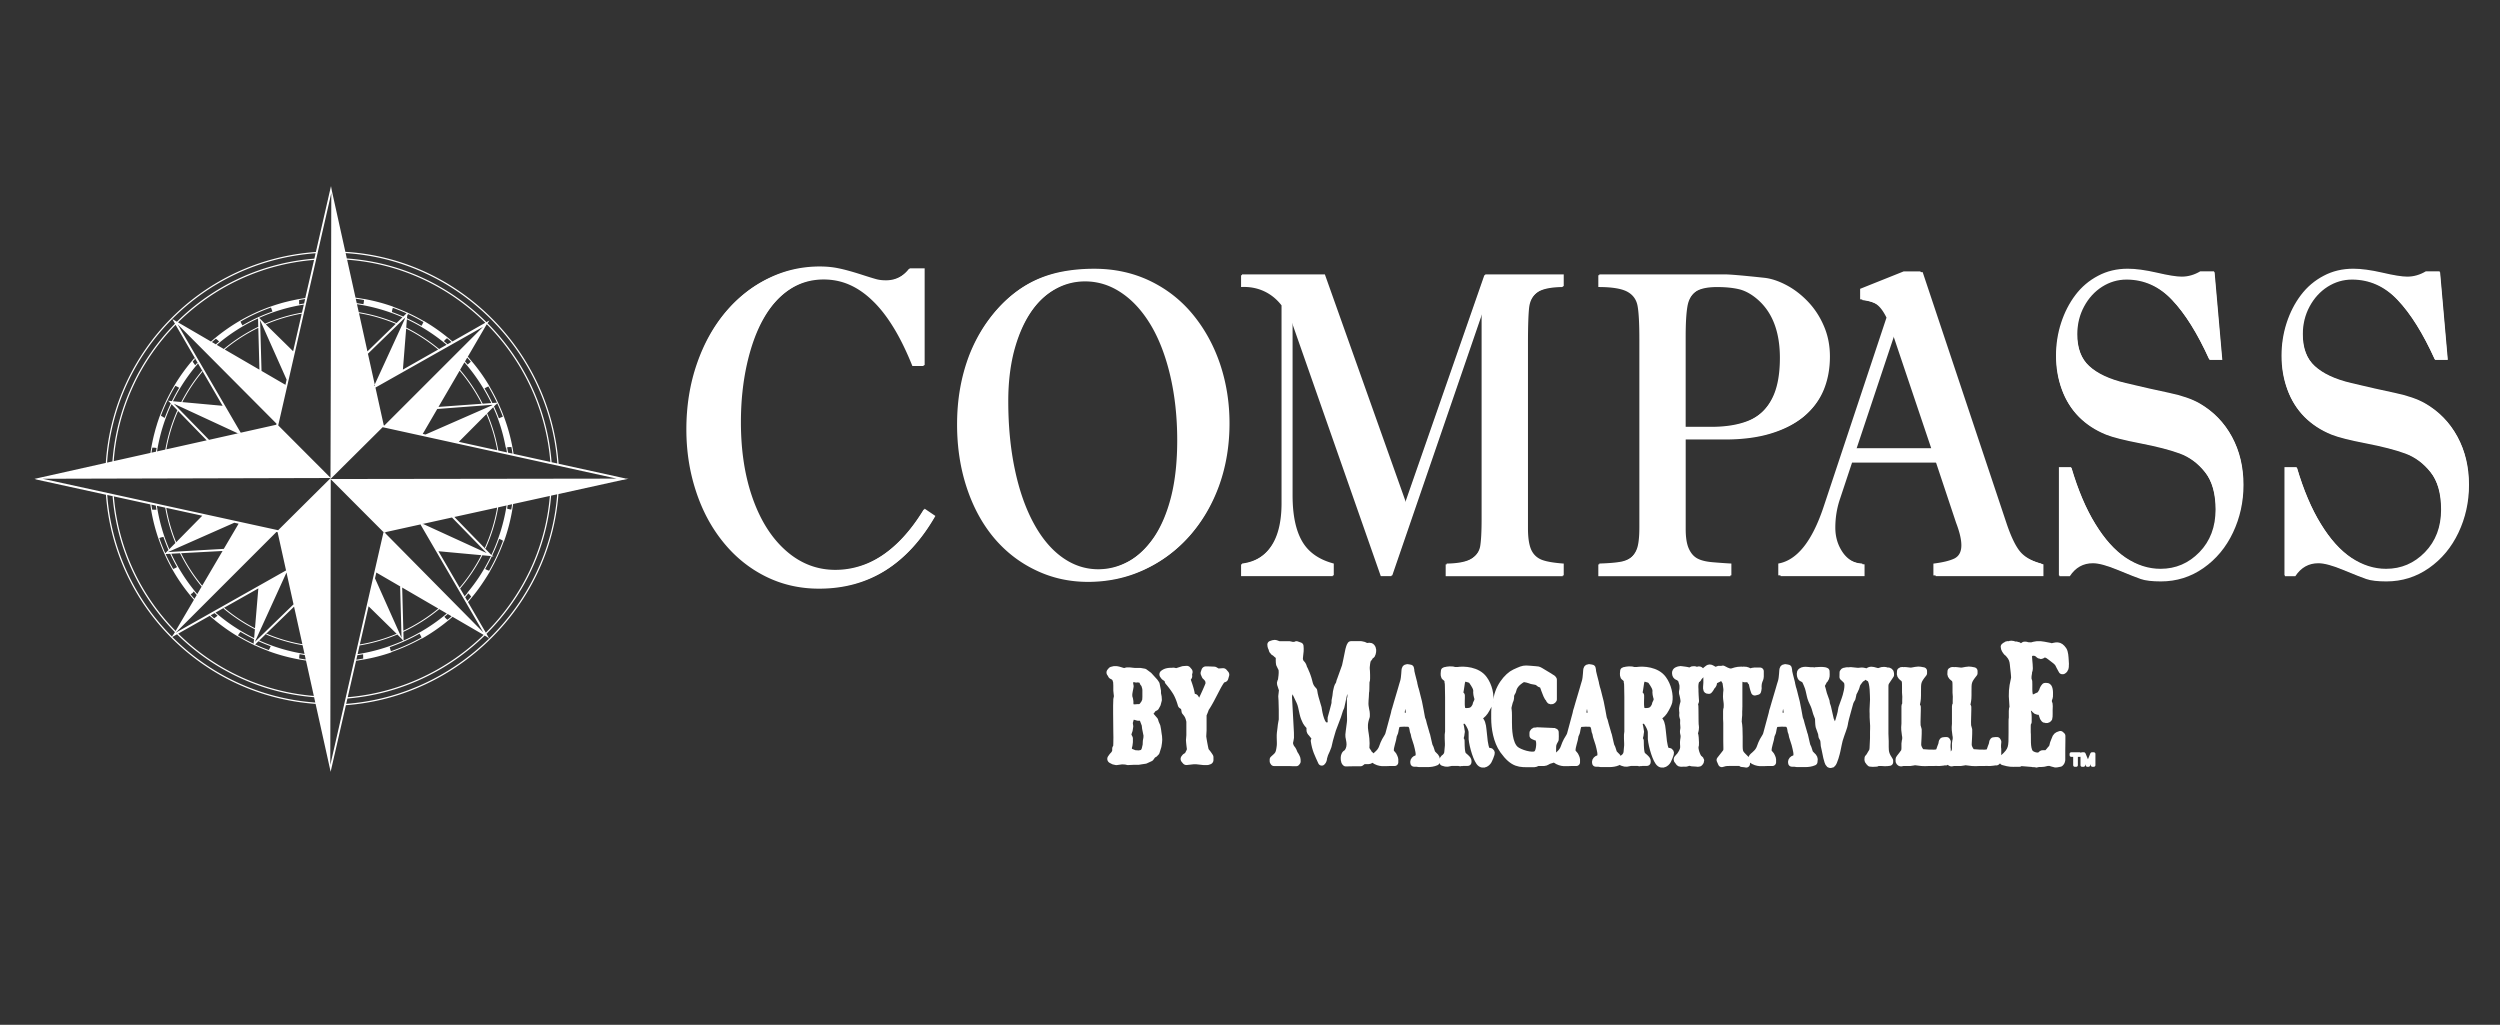 
<svg version="1.1" id="Layer_1" xmlns="http://www.w3.org/2000/svg" x="0" y="0" viewBox="0 0 792 324.66" xml:space="preserve">
  <rect x="0" y="0" width="792" height="324.66" fill="#333333" stroke="none"/>
  <style>
    .st0{fill:#fff}.st1{fill:#fff}.st2{fill:none;stroke:#fff;stroke-width:2.886;stroke-linecap:round;stroke-linejoin:round;stroke-miterlimit:2.613}.st4{fill-rule:evenodd;clip-rule:evenodd;fill:#fff}
  </style>
    <path class="st0" d="M288.22 85h4.71v30.68h-3.57c-1.81-4.53-3.75-8.53-5.83-11.97-2.1-3.46-4.3-6.33-6.66-8.6-2.34-2.3-4.79-4-7.36-5.14-2.55-1.14-5.32-1.71-8.27-1.71-3.99 0-7.62 1.07-10.88 3.22-3.26 2.16-6.05 5.24-8.34 9.24-2.3 4-4.08 8.86-5.38 14.62-1.28 5.73-1.92 11.87-1.92 18.39 0 9.12 1.26 17.23 3.79 24.31 2.53 7.08 6.07 12.58 10.62 16.54 4.54 3.96 9.72 5.95 15.49 5.95 3.57 0 7.01-.71 10.33-2.11 3.32-1.42 6.5-3.58 9.52-6.47 3.02-2.89 5.85-6.49 8.46-10.8l3.4 2.3c-4.34 7.56-9.54 13.22-15.59 17.04-6.07 3.81-13.04 5.73-20.95 5.73-6.13 0-11.78-1.3-16.96-3.89-5.18-2.58-9.64-6.21-13.39-10.85-3.77-4.64-6.66-10.05-8.66-16.21-2.02-6.16-3.02-12.65-3.02-19.5 0-7.39 1.1-14.29 3.28-20.64 2.18-6.37 5.2-11.82 9.05-16.42 3.85-4.57 8.32-8.1 13.41-10.57 5.08-2.49 10.48-3.72 16.2-3.72 2.14 0 4.14.19 6.01.59 1.85.38 4.06.99 6.64 1.8 2.57.83 4.3 1.37 5.2 1.61.9.26 1.94.38 3.14.38 3.01.01 5.53-1.25 7.53-3.8M303.51 134.23c0-4.06.33-7.91.98-11.55.65-3.64 1.61-7.1 2.87-10.4a49.3 49.3 0 014.77-9.25c1.92-2.88 4.04-5.42 6.34-7.63 2.49-2.38 5.16-4.34 8.05-5.88 2.87-1.52 5.99-2.63 9.35-3.34 3.36-.69 6.95-1.04 10.78-1.04 6.44 0 12.33 1.29 17.67 3.85 5.32 2.56 9.86 6.11 13.61 10.68 3.73 4.54 6.6 9.78 8.6 15.68 1.98 5.93 2.98 12.18 2.98 18.75 0 7.08-1.1 13.65-3.3 19.76-2.22 6.09-5.34 11.39-9.38 15.94-4.04 4.52-8.8 8.03-14.23 10.52-5.44 2.51-11.31 3.76-17.61 3.76-5.89 0-11.43-1.22-16.55-3.69-5.14-2.44-9.56-5.88-13.27-10.29-3.69-4.43-6.56-9.71-8.6-15.87-2.04-6.18-3.06-12.85-3.06-20m15.91-7.17c0 7.84.69 15.06 2.08 21.63 1.37 6.57 3.36 12.25 5.93 17 2.57 4.77 5.62 8.4 9.11 10.89 3.51 2.51 7.3 3.76 11.39 3.76 3.46 0 6.72-.88 9.82-2.61 3.08-1.73 5.79-4.34 8.15-7.8 2.34-3.48 4.14-7.77 5.44-12.89 1.28-5.12 1.92-11.05 1.92-17.8 0-7.4-.75-14.23-2.22-20.53-1.47-6.27-3.53-11.62-6.17-16.03-2.63-4.38-5.71-7.8-9.29-10.19-3.57-2.42-7.42-3.62-11.52-3.62-3.53 0-6.83.9-9.9 2.7-3.08 1.8-5.69 4.38-7.87 7.75-2.16 3.34-3.85 7.38-5.07 12.06-1.19 4.68-1.8 9.91-1.8 15.68zM445.4 159.16l25.15-72.23h24.84v3.74c-3.87.05-6.6.62-8.17 1.75-1.57 1.13-2.49 2.74-2.77 4.87-.26 2.12-.39 6.02-.39 11.69v58.35c0 2.98.33 5.21 1 6.76.67 1.52 1.77 2.58 3.26 3.21 1.49.6 3.85 1.01 7.07 1.24v3.74H458.3v-3.74c3.67-.05 6.34-.58 7.99-1.61 1.65-1.04 2.63-2.42 2.95-4.15.29-1.75.45-4.61.45-8.63V98.97l-28.61 83.3h-3.34l-28.25-80.65v55.3c0 6.2 1 11.07 3.02 14.55 2 3.48 5.36 5.83 10.03 7.06v3.74h-29.06v-3.74c4.1-.51 7.26-2.38 9.48-5.65 2.22-3.25 3.34-7.84 3.34-13.72V96.48c-1.57-2.03-3.46-3.53-5.64-4.52-2.18-.99-4.59-1.43-7.19-1.29v-3.74h26.25l25.68 72.23zM534.03 138.96v28.64c0 2.7.33 4.77 1 6.23.67 1.48 1.59 2.51 2.73 3.11 1.16.62 2.79 1.01 4.89 1.18 2.1.18 4.06.32 5.85.41v3.74h-41.84v-3.74c3.1-.09 5.44-.3 6.99-.6 1.55-.32 2.77-.92 3.67-1.82.9-.9 1.53-2.08 1.85-3.48.33-1.43.49-3.37.49-5.86v-59.5c0-4.94-.18-8.46-.55-10.52-.35-2.08-1.45-3.62-3.28-4.61-1.83-.99-4.87-1.48-9.17-1.48v-3.74h39.58c1.77 0 5.99.37 12.66 1.08 2.14.23 4.44.97 6.87 2.24 2.43 1.25 4.73 2.98 6.85 5.17 2.12 2.19 3.85 4.77 5.14 7.77 1.32 3 1.96 6.25 1.96 9.76 0 3.92-.67 7.45-1.98 10.61-1.32 3.16-3.36 5.88-6.09 8.19-2.75 2.28-6.2 4.06-10.37 5.33-4.14 1.27-8.99 1.89-14.51 1.89h-12.74zm0-3.74h8.05c4.85 0 8.89-.69 12.11-2.05 3.22-1.38 5.69-3.69 7.4-6.97 1.73-3.25 2.59-7.63 2.59-13.12 0-8.23-2.36-14.41-7.07-18.5-1.86-1.61-3.77-2.68-5.67-3.18-1.92-.48-4.3-.74-7.13-.74-3.26 0-5.62.53-7.05 1.61-1.43 1.08-2.34 2.7-2.69 4.87-.37 2.17-.55 5.35-.55 9.59v28.49zM587.39 142h24.42l-12.27-36.44L587.39 142zm32.3 23.62l-6.44-19.33h-27.23l-3.81 11.49c-1 2.93-1.49 5.97-1.49 9.13 0 3.02.82 5.67 2.45 7.98 1.63 2.28 3.89 3.51 6.81 3.64v3.74h-26.62v-3.74c5.95-1.04 10.74-7.06 14.39-18.06l19.89-59.85c-1.04-2.12-2.14-3.55-3.28-4.29-1.16-.74-2.85-1.24-5.07-1.52V91.5l13.82-5.53h5.28l26.64 79.8c1.53 4.5 3.08 7.57 4.61 9.16 1.53 1.61 3.87 2.81 7.01 3.62v3.74H612.5v-3.74c2.95-.37 5.16-.9 6.64-1.61 1.47-.74 2.22-2.12 2.22-4.2 0-1.82-.55-4.19-1.67-7.12z"/>
    <path class="st1" d="M247.7 88.25c-5.95 2.75-10.82 5.99-14.61 9.79-2.2 2.23-4.12 4.74-5.81 7.51a52.06 52.06 0 00-4.3 8.88c-1.16 3.15-2.06 6.54-2.71 10.16-.63 3.65-.94 7.2-.94 10.66 0 8.34 1.43 16.04 4.28 23.1 2.85 7.06 7.09 12.91 12.72 17.56 5.63 4.64 12.35 7.51 20.12 8.58-5.1-1.61-9.76-4-13.94-7.16a45.6 45.6 0 01-10.7-11.33c-2.94-4.38-5.14-9.17-6.62-14.33-1.47-5.16-2.22-10.54-2.22-16.13 0-4.64.63-9.5 1.9-14.59 1.26-5.07 3.02-9.6 5.28-13.53 2.59-4.48 5.24-8.1 7.95-10.83 2.73-2.72 5.91-5.49 9.6-8.34m37.95 14.46l-.33-11.8c-1.81.97-3.71 1.45-5.69 1.45-.96 0-1.87-.09-2.71-.28 1.96 1.82 3.59 3.55 4.89 5.26 1.28 1.67 2.58 3.47 3.84 5.37zm2.25-17.44h4.71v30.68h-3.57c-1.81-4.52-3.75-8.53-5.83-11.96-2.1-3.46-4.3-6.33-6.66-8.6-2.34-2.3-4.79-4-7.36-5.14-2.55-1.14-5.32-1.71-8.27-1.71-3.99 0-7.62 1.07-10.88 3.22-3.26 2.16-6.05 5.24-8.34 9.24-2.3 4-4.08 8.86-5.38 14.62-1.28 5.73-1.92 11.87-1.92 18.39 0 9.12 1.26 17.22 3.79 24.31 2.53 7.08 6.07 12.58 10.62 16.54 4.54 3.96 9.72 5.95 15.49 5.95 3.57 0 7.01-.71 10.33-2.11 3.32-1.42 6.5-3.58 9.52-6.47 3.02-2.89 5.85-6.49 8.46-10.8l3.4 2.3c-4.34 7.56-9.54 13.22-15.59 17.03-6.07 3.81-13.04 5.73-20.95 5.73-6.13 0-11.78-1.3-16.96-3.89-5.18-2.58-9.64-6.21-13.39-10.85-3.77-4.64-6.66-10.05-8.66-16.21-2.02-6.16-3.02-12.65-3.02-19.5 0-7.39 1.1-14.29 3.28-20.64 2.18-6.37 5.2-11.82 9.05-16.42 3.85-4.57 8.32-8.1 13.41-10.57 5.09-2.49 10.48-3.72 16.2-3.72 2.14 0 4.14.19 6.01.59 1.85.38 4.06.99 6.64 1.8 2.57.83 4.3 1.37 5.2 1.61.9.26 1.94.38 3.14.38 3.02.01 5.53-1.24 7.53-3.8zM354.56 90.08c4.34 2.7 8.03 6.43 11.09 11.18 3.04 4.75 5.34 10.45 6.87 17.07 1.53 6.64 2.3 13.91 2.3 21.84 0 7.54-.86 14.04-2.61 19.58-1.75 5.51-4.2 10.4-7.38 14.62 3.18-2.79 5.75-5.95 7.77-9.48 2-3.55 3.47-7.56 4.44-12.04.96-4.5 1.43-9.55 1.43-15.17 0-8.07-.94-15.5-2.85-22.25-1.88-6.76-4.65-12.36-8.27-16.79-3.62-4.46-7.88-7.29-12.79-8.56m-30.06 2.76c-6.34 4.59-11.17 10.47-14.47 17.62-3.3 7.13-4.95 15.2-4.95 24.17 0 7.43 1.08 14.23 3.22 20.36 2.14 6.16 5.32 11.44 9.48 15.82 4.18 4.4 9.36 7.79 15.53 10.17-7.5-4.5-13.47-10.7-17.92-18.59-4.44-7.89-6.66-17.55-6.66-28.99 0-5.72.59-10.88 1.75-15.47 1.18-4.61 2.93-8.95 5.28-13.03 2.36-4.08 5.27-8.09 8.74-12.06zm-5.4 34.48c0 7.84.69 15.06 2.08 21.63 1.37 6.57 3.36 12.25 5.93 17 2.57 4.77 5.61 8.39 9.11 10.89 3.51 2.51 7.3 3.76 11.39 3.76 3.46 0 6.71-.88 9.82-2.61 3.08-1.73 5.79-4.34 8.15-7.79 2.34-3.48 4.14-7.77 5.44-12.89 1.28-5.12 1.92-11.05 1.92-17.8 0-7.4-.75-14.23-2.22-20.52-1.47-6.27-3.53-11.62-6.16-16.03-2.63-4.38-5.71-7.79-9.29-10.19-3.57-2.42-7.42-3.62-11.52-3.62-3.53 0-6.83.9-9.89 2.7-3.08 1.8-5.69 4.38-7.87 7.75-2.16 3.34-3.85 7.38-5.07 12.06-1.21 4.66-1.82 9.9-1.82 15.66zm-15.9 7.17c0-4.06.33-7.91.98-11.55.65-3.64 1.61-7.1 2.87-10.4 1.28-3.27 2.87-6.36 4.77-9.25 1.92-2.88 4.04-5.42 6.34-7.63 2.49-2.38 5.16-4.34 8.05-5.88 2.87-1.52 5.99-2.63 9.35-3.34 3.36-.69 6.95-1.04 10.78-1.04 6.44 0 12.33 1.29 17.67 3.85 5.32 2.56 9.86 6.11 13.61 10.68 3.73 4.54 6.6 9.78 8.6 15.68 1.98 5.93 2.98 12.18 2.98 18.75 0 7.08-1.1 13.65-3.3 19.76-2.22 6.09-5.34 11.39-9.38 15.94-4.04 4.52-8.8 8.03-14.23 10.52-5.44 2.51-11.31 3.76-17.61 3.76-5.89 0-11.43-1.22-16.55-3.69-5.14-2.44-9.56-5.88-13.27-10.29-3.69-4.43-6.56-9.71-8.6-15.87-2.04-6.18-3.06-12.85-3.06-20zM399.79 178.79h12.09c-1.37-.85-2.49-2.03-3.36-3.55-.84-1.5-1.49-3.27-1.9-5.3-.55 1.85-1.37 3.48-2.49 4.91-1.14 1.41-2.59 2.72-4.34 3.94m4.48-87.86h-2.12c2.36 1.08 4.22 2.58 5.58 4.5 1.35 1.91 2.75 4.89 4.16 8.95l26.64 74.42c.84-1.8 1.26-3.37 1.26-4.73 0-1.27-.41-3.07-1.26-5.4l-22.91-65.24c-1.41-4.29-2.91-7.43-4.5-9.46-1.59-2.02-3.87-3.04-6.85-3.04zm70.64 75.99v-65.17c0-5.33.35-8.92 1.04-10.82-1.53.14-2.61.65-3.26 1.52-.65.88-1.06 2.1-1.2 3.64-.16 1.55-.24 4.04-.24 7.47v65.1c0 3.23-.28 5.44-.82 6.64-.57 1.2-1.69 2.35-3.42 3.48h2c2.63 0 4.26-.9 4.91-2.68.65-1.76.99-4.82.99-9.18zm-29.82-7.5l25.15-72.23h24.84v3.74c-3.87.05-6.6.62-8.17 1.75-1.57 1.13-2.49 2.74-2.77 4.87-.26 2.12-.39 6.02-.39 11.69v58.35c0 2.98.33 5.21 1 6.76.67 1.52 1.77 2.58 3.26 3.21 1.49.6 3.85 1.01 7.07 1.25v3.74h-37.09v-3.74c3.67-.05 6.34-.58 7.99-1.61 1.65-1.04 2.63-2.42 2.94-4.15.29-1.75.45-4.61.45-8.62v-65.2l-28.6 83.3h-3.34l-28.25-80.65v55.3c0 6.2 1 11.07 3.02 14.55 2 3.48 5.36 5.83 10.03 7.06v3.74h-29.06v-3.74c4.1-.51 7.26-2.38 9.48-5.65 2.22-3.25 3.34-7.84 3.34-13.72V96.74c-1.57-2.03-3.46-3.53-5.63-4.52-2.18-.99-4.59-1.43-7.19-1.29v-3.74h26.25l25.67 72.23zM555.7 134.75c4.61-.81 8.05-2.95 10.31-6.41 2.26-3.48 3.4-8.37 3.4-14.71 0-6.71-1.16-11.74-3.46-15.11-2.3-3.34-5.75-5.58-10.37-6.71 2.18 1.31 4.04 3.02 5.58 5.12 1.53 2.12 2.69 4.61 3.46 7.45.77 2.81 1.14 5.9 1.14 9.25 0 10.69-3.36 17.73-10.06 21.12m-21.98.74h8.05c4.85 0 8.89-.69 12.11-2.05 3.22-1.38 5.69-3.69 7.4-6.96 1.73-3.25 2.59-7.63 2.59-13.12 0-8.23-2.36-14.41-7.07-18.5-1.86-1.61-3.77-2.68-5.67-3.18-1.92-.48-4.3-.74-7.13-.74-3.26 0-5.61.53-7.05 1.61-1.43 1.08-2.34 2.7-2.69 4.87-.37 2.17-.55 5.35-.55 9.59v28.48zm-12.49-28.76v63.49c0 4.27-1.41 7.13-4.24 8.58h1.49c4.26 0 6.4-2.38 6.4-7.1v-61.78c0-5.53-.02-9.16-.08-10.88-.06-1.71-.31-3.16-.77-4.38-.43-1.22-1.22-2.1-2.36-2.68-1.14-.55-2.87-.95-5.2-1.18 1.53.85 2.63 1.82 3.24 2.91.63 1.08 1.02 2.61 1.22 4.59.2 1.97.3 4.78.3 8.43zm12.49 32.49v28.64c0 2.7.33 4.77 1 6.23.67 1.48 1.59 2.51 2.73 3.11 1.16.62 2.79 1.01 4.89 1.18 2.1.18 4.06.32 5.85.42v3.74h-41.84v-3.74c3.1-.09 5.44-.3 6.99-.6 1.55-.32 2.77-.92 3.67-1.82.9-.9 1.53-2.08 1.85-3.48.33-1.43.49-3.37.49-5.86v-59.5c0-4.94-.18-8.46-.55-10.52-.35-2.08-1.45-3.62-3.28-4.61-1.83-.99-4.87-1.48-9.17-1.48v-3.74h39.58c1.77 0 5.99.37 12.66 1.08 2.14.23 4.44.97 6.87 2.24 2.43 1.25 4.73 2.97 6.85 5.17 2.12 2.19 3.85 4.77 5.14 7.77 1.32 3 1.96 6.25 1.96 9.76 0 3.92-.67 7.45-1.98 10.61-1.32 3.16-3.36 5.88-6.09 8.19-2.75 2.28-6.2 4.06-10.37 5.33-4.14 1.27-8.99 1.89-14.51 1.89h-12.74zM570.24 178.79h11.01c-2.4-2.21-3.59-4.98-3.59-8.3 0-.95.04-1.71.12-2.24-1.04 2.26-2.08 4.17-3.14 5.74-1.07 1.58-2.52 3.19-4.4 4.8m55.38-15.4l-20.54-61.14c-1-3.07-2.04-5.26-3.1-6.53-1.08-1.29-2.55-1.94-4.44-1.94-1.12 0-2.02.09-2.71.28 1.85.85 3.24 2.05 4.18 3.57.94 1.55 1.83 3.6 2.67 6.16l20.38 61.14c1.26 3.6 1.88 6.43 1.88 8.46 0 1.29-.22 2.24-.63 2.84-.41.58-1.26 1.43-2.51 2.56h1.26c1.81 0 3.18-.55 4.16-1.68s1.45-2.47 1.45-3.99c.01-2.21-.68-5.46-2.05-9.73zm-37.52-21.12h24.42l-12.27-36.44-12.15 36.44zm32.3 23.61l-6.44-19.33h-27.23l-3.81 11.48c-1 2.93-1.49 5.97-1.49 9.13 0 3.02.82 5.67 2.45 7.98 1.63 2.28 3.89 3.51 6.81 3.64v3.74h-26.62v-3.74c5.95-1.04 10.74-7.06 14.39-18.06l19.89-59.84c-1.04-2.12-2.14-3.55-3.28-4.29-1.16-.74-2.85-1.25-5.07-1.52v-3.32l13.82-5.54h5.28L635.74 166c1.53 4.5 3.08 7.56 4.61 9.16 1.53 1.61 3.87 2.81 7.01 3.62v3.74H613.2v-3.74c2.94-.37 5.16-.9 6.64-1.61 1.47-.74 2.22-2.12 2.22-4.2.01-1.79-.54-4.16-1.66-7.09z"/>
    <path class="st0" d="M652.3 147.98h3.81c2.1 7.1 4.63 13.08 7.62 17.92 2.96 4.84 6.2 8.44 9.72 10.79 3.51 2.33 7.19 3.51 11.01 3.51 4.79 0 8.89-1.75 12.31-5.26 3.42-3.53 5.12-8.03 5.12-13.51 0-5.14-1.14-9.13-3.4-11.99-2.26-2.86-4.97-4.87-8.11-6.02-3.14-1.15-7.28-2.21-12.43-3.21-5.12-.99-8.78-1.91-10.92-2.77-3.34-1.36-6.19-3.21-8.54-5.58-2.34-2.38-4.12-5.21-5.32-8.51-1.22-3.32-1.83-6.87-1.83-10.65 0-3.6.53-7.06 1.61-10.4 1.08-3.32 2.59-6.27 4.55-8.86 1.94-2.56 4.34-4.59 7.17-6.07 2.81-1.5 5.95-2.24 9.4-2.24 2.49 0 5.56.41 9.19 1.24 3.61.85 6.26 1.27 7.91 1.27 2.06 0 4.02-.58 5.87-1.68h4.38l2.45 27.81h-4.03c-3.75-8.28-7.7-14.6-11.82-18.93-4.1-4.36-8.95-6.53-14.51-6.53-2.77 0-5.34.76-7.72 2.26-2.38 1.52-4.28 3.6-5.71 6.25-1.43 2.65-2.16 5.58-2.16 8.79 0 4.5 1.3 7.96 3.91 10.33 2.61 2.4 6.48 4.2 11.58 5.4 5.12 1.22 9.73 2.27 13.76 3.11 4.04.85 7.24 1.96 9.62 3.32 4.36 2.51 7.76 6 10.17 10.45 2.41 4.47 3.61 9.5 3.61 15.13 0 5.4-1.13 10.46-3.34 15.13s-5.35 8.43-9.37 11.23c-4.02 2.81-8.52 4.22-13.47 4.22-2.79 0-4.92-.26-6.32-.74-1.41-.48-3.85-1.46-7.3-2.88-3.45-1.42-6.09-2.14-7.93-2.14-3.06 0-5.5 1.36-7.3 4.11h-3.28v-34.3z"/>
    <path class="st1" d="M654.34 105.07c-.63 3.41-.94 6.18-.94 8.3 0 2.4.35 4.8 1.04 7.2.69 2.42 1.71 4.68 3.04 6.83 1.33 2.14 2.85 3.87 4.53 5.23 2.28 1.8 4.77 3.07 7.48 3.81 2.73.76 6.69 1.64 11.94 2.65 5.22 1.01 8.83 1.98 10.84 2.93 3.67 1.57 6.54 3.99 8.58 7.24 2.06 3.23 3.08 7.03 3.08 11.42 0 3.23-.79 6.66-2.34 10.26 3.12-3.83 4.69-8.3 4.69-13.44 0-5.3-1.16-9.5-3.48-12.52-2.32-3.04-5.2-5.3-8.62-6.76-3.44-1.48-8.13-2.81-14.06-4.06-5.95-1.25-8.99-1.89-9.15-1.94-5.46-1.66-9.58-4.54-12.41-8.65-2.83-4.08-4.24-8.81-4.24-14.18 0-.99 0-1.82-.02-2.49 0-.68 0-1.3.04-1.83m0 55.74v18.03c1.12-1.73 2.14-2.81 3.08-3.32.94-.48 2.41-.69 4.38-.6-1.28-1.75-2.2-3.07-2.75-3.9-.57-.83-1.26-2.05-2.08-3.71-.82-1.64-1.71-3.8-2.63-6.5zm43.39-56.3l-1.88-12.89c-1.28.48-2.53.74-3.81.74-1.37 0-2.87-.25-4.48-.74 1.53 1.18 2.87 2.47 4.02 3.92 1.14 1.43 2.36 3.16 3.61 5.19 1.28 2.03 2.13 3.3 2.54 3.78zm-45.27 43.73h3.81c2.1 7.1 4.63 13.08 7.62 17.92 2.96 4.84 6.2 8.44 9.72 10.79 3.51 2.33 7.19 3.51 11.01 3.51 4.79 0 8.89-1.75 12.31-5.26 3.42-3.53 5.12-8.03 5.12-13.51 0-5.14-1.14-9.13-3.4-11.99-2.26-2.86-4.97-4.87-8.11-6.02-3.14-1.15-7.28-2.21-12.43-3.21-5.12-.99-8.78-1.91-10.92-2.77-3.34-1.36-6.18-3.21-8.54-5.58-2.34-2.38-4.12-5.21-5.32-8.51-1.22-3.32-1.83-6.87-1.83-10.65 0-3.6.53-7.06 1.61-10.4 1.08-3.32 2.59-6.27 4.55-8.86 1.94-2.56 4.34-4.59 7.17-6.07 2.81-1.5 5.95-2.24 9.4-2.24 2.49 0 5.56.42 9.19 1.25 3.61.85 6.26 1.27 7.91 1.27 2.06 0 4.02-.58 5.87-1.68h4.38l2.45 27.81h-4.02c-3.75-8.28-7.7-14.6-11.82-18.93-4.1-4.36-8.95-6.53-14.51-6.53-2.77 0-5.34.76-7.72 2.26-2.38 1.52-4.28 3.6-5.71 6.25-1.43 2.65-2.16 5.58-2.16 8.79 0 4.5 1.3 7.96 3.91 10.33 2.61 2.4 6.48 4.2 11.58 5.4 5.12 1.22 9.72 2.26 13.76 3.11 4.04.85 7.24 1.96 9.62 3.32 4.36 2.51 7.75 6 10.17 10.45 2.42 4.47 3.61 9.5 3.61 15.13 0 5.4-1.12 10.45-3.34 15.13-2.22 4.68-5.34 8.42-9.36 11.23-4.02 2.81-8.52 4.22-13.47 4.22-2.79 0-4.91-.25-6.32-.74-1.41-.48-3.85-1.45-7.3-2.88-3.46-1.43-6.09-2.14-7.93-2.14-3.06 0-5.5 1.36-7.3 4.1h-3.28v-34.3z"/>
    <path class="st0" d="M723.75 147.98h3.81c2.1 7.1 4.63 13.08 7.62 17.92 2.96 4.84 6.2 8.44 9.72 10.79 3.51 2.33 7.19 3.51 11.01 3.51 4.79 0 8.89-1.75 12.31-5.26 3.42-3.53 5.12-8.03 5.12-13.51 0-5.14-1.14-9.13-3.4-11.99-2.26-2.86-4.97-4.87-8.11-6.02-3.14-1.15-7.28-2.21-12.43-3.21-5.12-.99-8.78-1.91-10.92-2.77-3.34-1.36-6.18-3.21-8.54-5.58-2.34-2.38-4.12-5.21-5.32-8.51-1.22-3.32-1.83-6.87-1.83-10.65 0-3.6.53-7.06 1.61-10.4 1.08-3.32 2.59-6.27 4.56-8.86 1.94-2.56 4.34-4.59 7.17-6.07 2.81-1.5 5.95-2.24 9.4-2.24 2.49 0 5.56.41 9.19 1.24 3.61.85 6.26 1.27 7.91 1.27 2.06 0 4.02-.58 5.87-1.68h4.38l2.45 27.81h-4.03c-3.75-8.28-7.7-14.6-11.82-18.93-4.1-4.36-8.95-6.53-14.51-6.53-2.77 0-5.34.76-7.72 2.26-2.38 1.52-4.28 3.6-5.71 6.25-1.43 2.65-2.16 5.58-2.16 8.79 0 4.5 1.3 7.96 3.91 10.33 2.61 2.4 6.48 4.2 11.58 5.4 5.12 1.22 9.73 2.27 13.76 3.11 4.04.85 7.24 1.96 9.62 3.32 4.36 2.51 7.76 6 10.17 10.45 2.41 4.47 3.61 9.5 3.61 15.13 0 5.4-1.13 10.46-3.34 15.13s-5.35 8.43-9.37 11.23c-4.02 2.81-8.52 4.22-13.47 4.22-2.79 0-4.92-.26-6.32-.74-1.41-.48-3.85-1.46-7.3-2.88-3.45-1.42-6.09-2.14-7.93-2.14-3.06 0-5.5 1.36-7.3 4.11h-3.28v-34.3z"/>
    <path class="st1" d="M725.79 105.07c-.63 3.41-.94 6.18-.94 8.3 0 2.4.35 4.8 1.04 7.2.69 2.42 1.71 4.68 3.04 6.83 1.33 2.14 2.85 3.87 4.53 5.23 2.28 1.8 4.77 3.07 7.48 3.81 2.73.76 6.69 1.64 11.94 2.65 5.22 1.01 8.83 1.98 10.84 2.93 3.67 1.57 6.54 3.99 8.58 7.24 2.06 3.23 3.08 7.03 3.08 11.42 0 3.23-.79 6.66-2.34 10.26 3.12-3.83 4.69-8.3 4.69-13.44 0-5.3-1.16-9.5-3.48-12.52-2.32-3.04-5.2-5.3-8.62-6.76-3.44-1.48-8.13-2.81-14.06-4.06-5.95-1.25-8.99-1.89-9.15-1.94-5.46-1.66-9.58-4.54-12.41-8.65-2.83-4.08-4.24-8.81-4.24-14.18 0-.99 0-1.82-.02-2.49 0-.68 0-1.3.04-1.83m0 55.74v18.03c1.12-1.73 2.14-2.81 3.08-3.32.94-.48 2.41-.69 4.38-.6-1.28-1.75-2.2-3.07-2.75-3.9-.57-.83-1.26-2.05-2.08-3.71-.83-1.64-1.71-3.8-2.63-6.5zm43.39-56.3l-1.88-12.89c-1.28.48-2.53.74-3.81.74-1.37 0-2.87-.25-4.48-.74 1.53 1.18 2.87 2.47 4.02 3.92 1.14 1.43 2.36 3.16 3.61 5.19 1.28 2.03 2.12 3.3 2.54 3.78zm-45.28 43.73h3.81c2.1 7.1 4.63 13.08 7.62 17.92 2.96 4.84 6.2 8.44 9.72 10.79 3.51 2.33 7.19 3.51 11.01 3.51 4.79 0 8.89-1.75 12.31-5.26 3.42-3.53 5.12-8.03 5.12-13.51 0-5.14-1.14-9.13-3.4-11.99-2.26-2.86-4.97-4.87-8.11-6.02-3.14-1.15-7.28-2.21-12.43-3.21-5.12-.99-8.78-1.91-10.92-2.77-3.34-1.36-6.18-3.21-8.54-5.58-2.34-2.38-4.12-5.21-5.32-8.51-1.22-3.32-1.83-6.87-1.83-10.65 0-3.6.53-7.06 1.61-10.4 1.08-3.32 2.59-6.27 4.55-8.86 1.94-2.56 4.34-4.59 7.17-6.07 2.81-1.5 5.95-2.24 9.4-2.24 2.49 0 5.56.42 9.19 1.25 3.61.85 6.26 1.27 7.91 1.27 2.06 0 4.02-.58 5.87-1.68h4.38l2.45 27.81h-4.02c-3.75-8.28-7.7-14.6-11.82-18.93-4.1-4.36-8.95-6.53-14.51-6.53-2.77 0-5.34.76-7.72 2.26-2.38 1.52-4.28 3.6-5.71 6.25-1.43 2.65-2.16 5.58-2.16 8.79 0 4.5 1.3 7.96 3.91 10.33 2.61 2.4 6.48 4.2 11.58 5.4 5.12 1.22 9.72 2.26 13.76 3.11 4.04.85 7.24 1.96 9.62 3.32 4.36 2.51 7.75 6 10.17 10.45 2.42 4.47 3.61 9.5 3.61 15.13 0 5.4-1.12 10.45-3.34 15.13-2.22 4.68-5.34 8.42-9.36 11.23-4.02 2.81-8.52 4.22-13.47 4.22-2.79 0-4.91-.25-6.32-.74-1.41-.48-3.85-1.45-7.3-2.88-3.46-1.43-6.09-2.14-7.93-2.14-3.06 0-5.5 1.36-7.3 4.1h-3.28v-34.3z"/>
    <path class="st2" d="M352.4 213.74c-.08-.16-.14-.29-.18-.37-.06-.08-.14-.19-.24-.32l.35-.41.68-.17h.47c.29 0 .74.1 1.35.29.59.19 1.04.31 1.35.37l.85-.25h.86l.71.08.91.09h1.73l1.15.2 1.32.98 1.82 2 .42.62.41 2.08v.82l.21 1.03.06.93-.32 1.23-.47.86-.68.33-.29.32-.35.5-.47.28-.49.41v.49l1.93 2.25.23.76.47 1.07c.12.6.21 1.09.26 1.46.04.39.12.93.24 1.64l.06 1.02-.06.82-.18 1.17-.55 1.77-.47.48-.5.2-.76 1.06-1.5.69-1.15.17-.97.16h-1.59l-1.68.08-.7-.16-1.2-.07-1.77.24-.73-.16-.71-.37.47-.66.67-.73.42-.93v-.91l.29-.28.06-1.31.03-2.04-.03-1.67-.06-6v-2.33l.06-1.95.21-.99-.12-1.02-.09-.9v-1.51l-.06-1.27-.35-1.1-.53-.66-.8-.41zm7.96.98l-.38.07-1.03-.24-.59.07-.62.7-.23 1.14.18.94c-.02.14-.06.38-.12.73-.08.35-.14.65-.18.9-.04.24-.08.5-.12.78v.94l.24.82.11.69v.66l.12.86.73.73 1.03.08.85-.08h.82l.85-.41.86-1.18.41-.98.06-1.18v-2.33l-.11-.69-.35-1.14-.39-.45-.18-.41-.35-.57-.62-.37h-.47l-.52-.08zm.76 12.17h-.53l-1.32-.37-.73.16-.65.53-.49 1.76.17 1.14-.17 1.1-.47 1.36.18.73.35.69v1.05l-.12.95-.23.9.11.94.62.65 1.56.62 1.5.08 1.09-.24.65-.46.44-.9.35-1.5.06-1.27.17-.9.06-.93-.47-2.33-.12-1.11-.79-2.07-.59-.5-.63-.08zM381.6 224.27c-.08.35-.35 1.05-.8 2.08v5.02l-.11 1.99c.2 1.42.47 2.93.84 4.54.16.24.38.53.66.86.27.35.53.73.79 1.14v.86l-.47.16h-1.27l-2.17-.24h-1.03l-2.17.24-.41-.49.29-.37.79-.49.85-1.67.06-.74a30.8 30.8 0 01-.29-2.69l.12-1.5v-4.5c-.18-.79-.36-1.39-.56-1.79-.2-.42-.52-.88-.97-1.4l-.12-.77-.29-.82-.79-.54c-.45-1.58-.99-2.91-1.62-4-.65-1.06-1.48-2.21-2.52-3.42l-.12-.74-1.2-.86-.35-.48c.33-.25.64-.41.94-.49.29-.08.66-.14 1.09-.16.41 0 .73-.01.96-.05l.97.2 2.17-.69 1.08-.08.42.49-.18.69.06.65-.38.58-.11.69c.88 2.35 1.35 4.1 1.41 5.27l.59.49h.59c.09.13.27.44.53.94.24.52.49 1.05.76 1.59l.59-.08c1.76-3.7 2.81-6.04 3.14-7.03-.02-.67-.12-1.19-.3-1.54-.2-.36-.52-.74-.96-1.14l-.32-.74.24-.69h.62l2 .08 1.05.61 1.77-.12.52.61-.29.99-.79.28c-.59.8-1.18 1.76-1.77 2.91-.61 1.17-1.23 2.37-1.88 3.6-.66 1.21-1.21 2.14-1.66 2.76z"/>
    <path class="st1" d="M352.4 213.74c-.08-.16-.14-.29-.18-.37-.06-.08-.14-.19-.24-.32l.35-.41.68-.17h.47c.29 0 .74.1 1.35.29.59.19 1.04.31 1.35.37l.85-.25h.86l.71.08.91.09h1.73l1.15.2 1.32.98 1.82 2 .42.62.41 2.08v.82l.21 1.03.06.93-.32 1.23-.47.86-.68.33-.29.32-.35.5-.47.28-.49.41v.49l1.93 2.25.24.76.47 1.07c.12.6.21 1.09.26 1.46.04.39.12.93.23 1.64l.06 1.02-.06.82-.18 1.17-.55 1.77-.48.48-.5.2-.76 1.06-1.5.69-1.15.17-.97.16h-1.59l-1.68.08-.7-.16-1.2-.07-1.77.24-.73-.16-.71-.37.47-.66.67-.73.42-.93v-.91l.29-.28.06-1.31.03-2.04-.03-1.67-.06-6v-2.33l.06-1.95.21-.99-.12-1.02-.09-.9v-1.51l-.06-1.27-.35-1.1-.53-.66-.79-.41zm7.96.98l-.38.07-1.03-.24-.59.07-.62.7-.23 1.14.18.94c-.02.14-.06.38-.12.73-.08.35-.14.65-.18.9-.04.24-.08.5-.12.78v.94l.24.82.11.69v.66l.12.86.73.73 1.03.08.85-.08h.82l.85-.41.86-1.18.41-.98.06-1.18v-2.33l-.11-.69-.35-1.14-.39-.45-.18-.41-.35-.57-.62-.37h-.47l-.52-.08zm.76 12.17h-.53l-1.32-.37-.73.16-.65.53-.49 1.76.17 1.14-.17 1.1-.48 1.36.18.73.35.69v1.05l-.12.95-.23.9.11.94.62.65 1.56.62 1.5.08 1.09-.24.65-.46.44-.9.35-1.5.06-1.27.17-.9.06-.93-.47-2.33-.12-1.11-.79-2.07-.59-.5-.62-.08zM381.6 224.27c-.08.35-.35 1.05-.8 2.08v5.02l-.11 1.99c.2 1.42.47 2.93.84 4.54.16.24.38.53.66.86.27.35.53.73.79 1.14v.86l-.47.16h-1.27l-2.17-.24h-1.03l-2.17.24-.41-.49.29-.37.79-.49.85-1.67.06-.74a30.8 30.8 0 01-.29-2.69l.12-1.5v-4.5c-.18-.79-.36-1.39-.56-1.79-.2-.42-.52-.88-.97-1.4l-.12-.77-.29-.82-.79-.54c-.45-1.58-.99-2.91-1.62-4-.65-1.06-1.48-2.21-2.52-3.42l-.12-.74-1.2-.86-.35-.48c.33-.25.64-.41.94-.49.29-.08.66-.14 1.09-.16.41 0 .73-.01.96-.05l.97.2 2.17-.69 1.08-.08.42.49-.18.69.06.65-.38.58-.11.69c.88 2.35 1.35 4.1 1.41 5.27l.59.49h.59c.09.13.27.44.53.94.24.52.49 1.05.76 1.59l.59-.08c1.76-3.7 2.81-6.04 3.14-7.03-.02-.67-.12-1.19-.3-1.54-.2-.36-.52-.74-.96-1.14l-.32-.74.24-.69h.62l2 .08 1.05.61 1.77-.12.52.61-.29.99-.79.28c-.59.8-1.18 1.76-1.77 2.91-.61 1.17-1.23 2.37-1.88 3.6-.66 1.21-1.21 2.14-1.66 2.76"/>
    <path d="M532.4 212.19h-.02 0-.01c-.1 0-.2.01-.31.05-.54.13-1.18.29-1.18.97v.01c0 .29.07.5.2.75.2.34.54.3.84.51.3.25.54.38.78.76.14.25.2.51.27.8.1.3.17.46.24.8.07.46.03.8.03 1.27 0 .59-.24.97-.14 1.52.03.25.14.38.17.59.07.29.13.55.17.84.07.46.14.72.14 1.18-.03.46-.17.72-.27 1.14-.07.42-.17.67-.2 1.1-.03.51.07.8.1 1.31 0 .42-.1.76 0 1.18.03.25.13.38.2.63.13.55 0 .93.03 1.52.03.55.1.89.1 1.43 0 .59-.2.93-.13 1.52.03.29.13.51.17.84.1.8-.14 1.35-.17 2.19-.03.84.17 1.43-.03 2.28-.17.59-.37.93-.64 1.39-.17.29-.3.51-.5.76-.2.21-.37.34-.54.59-.14.17-.3.21-.3.47 0 .21.17.29.3.46.17.25.27.51.54.63.2.08.37.04.57.04.27 0 .4-.04.64-.04s.37.08.61.04c.13 0 .24-.08.41-.13.3-.09.51-.17.81-.17.3 0 .47.13.74.17.51.04.78.08 1.25.08s.91.25 1.18-.17c.13-.17.24-.34.24-.55-.03-.42-.44-.42-.64-.72-.27-.34-.41-.63-.61-1.1-.17-.46-.3-.76-.4-1.26-.1-.46-.17-.8-.14-1.31.03-.21.1-.38.14-.59.07-.55-.03-.93-.03-1.48-.03-.59-.03-.97-.13-1.52-.03-.25-.17-.42-.17-.72 0-.25.1-.38.17-.59.1-.46.17-.72.17-1.22 0-.34-.07-.59-.1-.93 0-.38-.03-.63-.03-1.01-.03-1.31 0-2.11-.03-3.41 0-.51-.03-.89-.03-1.39-.03-.42-.2-.72-.07-1.05.07-.17.17-.21.23-.34.1-.25 0-.46 0-.8-.03-.97-.13-1.52-.13-2.53v-.55c0-.51-.07-.8-.03-1.26.03-.55.07-.89.24-1.35.1-.3.13-.59.37-.72.07 0 .17 0 .24-.04.17-.08.2-.34.34-.51.2-.34.47-.46.67-.8.1-.25.3-.38.27-.67 0-.38-.23-.55-.51-.72-.2-.12-.38-.06-.57.01-.13.05-.28.09-.44.07-.3-.04-.47-.21-.78-.21-.2 0-.3 0-.51.04-.3.08-.47.38-.81.42-.27.04-.47-.13-.74-.17-.51-.08-.81-.17-1.31-.21-.38-.02-.64-.12-.92-.12zm102.22 28.09v.94c2.26.63 2.34.52 4.53.52h.57l.23-.26c.23 0 .42.05.64.05l3.21.26c.34.16.68.05.87-.05.34.32.57.32.91.05h1.21c.98 0 1.36-.32 2-.32h.57c.26 0 1.47.47 1.62.47.49.05.83-.05 1.62-.21.45-.47.34-.42.49-.94v-3.04c0-1.21.04-1.47.04-3.1v-1.52l-.41-.37c-.53.21-.94.21-1.36.89-.27.58-.53 1.36-.76 1.89-.23 1-.3 1.42-.83 1.84-.26.37-.49.63-1.25 1.47h-1.28c-.34 0-.38.05-.68.42-.3.16-.38.21-.6.26-.79.26-2.45-.26-2.98-1-1.13-1.58-.64-4.99-.83-6.56v-1.73c0-.84 0-.95.3-1.52v-1.57c0-1.37-.23-1.1-.38-3.1.26-.31 1.09-.47 1.32-.37.15.21.72.53.91.53.23.37.64.73.87.89.33.18.55.17.74.16.3-.02.53-.04 1.04.74.15.63.34.89.41 1.26.19.37.41.53.41.53.15 0 .19-.05.42.1.42.05.68-.16.83-.42.11-.26.07-2.26.07-2.52 0-.37.04-.84.04-1.26 0-.73 0-.53-.27-1.16v-.89c.45-.89.34-1.42.34-1.68.04-1-.08-1.42-.11-1.58-.23-1.1-.83-.84-1.21-.84-.49.53-.64 1-.79 1.63-.3.37-.38.42-.49.73l-.57.58c-.34 0-1.21.47-1.51.74-.19.11-1.28-.32-1.43-.47-.68-.84-.34-4.04-.45-4.83l-.26-.84c0-.68.04-1.31.19-1.89 0-.58.04-.37.19-.95.07-.58.07-.47.04-.95.04-.58-.34-3.1-.19-3.68.26-.95.94-1 1.51-1.05.64-.05 1.13.21 1.62.53.23.32.64.53.79.53.15 0 .79-.42.79-.47 1.32-.21 2.04.68 3.28 1.58 2 1.47 1.4 1.52 2.72 3.68h.19c.72-.37.72-1.1.72-1.57.04-.16.04-.53-.04-1.58-.08-1.26-.15-2.57-.6-3.26-1.25-1.84-2.15-1.31-3.85-.95l-.3-.21c-1.43-.21-2.6-.63-4.04-.53-.38.05-.79.16-1.06.16-.76.37-1.29.16-2.08.16l-.45-.16h-.49c-.75.42-.75.74-1.55.42-.19-.21-.68-.47-.83-.47h-.75c-.25-.16-.63-.26-.98-.26-.24 0-.46.05-.61.15-.2.02-.3.01-.37 0-.12-.02-.18-.04-.46.06-.15.16-.45.21-.76.53 0 .58.42 1.21.87 1.73.57.32.76.84 1.25 1.37.72 1.16.72 1.94.87 3.41.08.58.34 2.89.3 3.41l-.49 2.42-.19 1.63c-.04.37-.04.74-.04 1.68l.23 3.52c-.19.63-.23.53-.23 1.16v1.89c-.08.26-.08 1.52-.08 1.73v3.31c-.02 4.49.14 5.49-2.88 8.12zm-16.35 1.33h0l.6-.12h2.27c.35 0 1.39-.29 1.68-.24l1.97.24c.44.04.5.04 1.06.04.32 0 .65-.04 1-.04h1.86c.06 0 .32-.04.32-.04.47 0 .85.04 1.38.04.38 0 .77-.12 1.18-.12.19-.1.34-.08.49-.05.2.04.39.07.63-.24.15-.66.09-1.31.09-2.01 0-.04.06-1.97-.06-2.38v-.7l.09-.98-.18-.33c-.32 0-.53 0-1.09.08-.23.16-.26.74-.29.94-.18.62-.3.78-.38 1.03-.29.74-.29 1.35-1.03 1.76-.74.41-4.8.08-5.13-.08-.56-.29-1.15-1.52-1.24-2.09-.09-.33 0-1.35.06-2.54.03-.37.09-2.25.06-2.58l-.35-1.27c0-.41-.03-.9-.03-1.23 0-1.23.09-2.5.09-3.73v-.98h-.44c.3-1.68.5-2.09.5-3.69v-1.07c0-3.08-.06-3.49 1.92-5.95v-.7c-.77-.17-1.22-.23-1.59-.23-.55 0-.95.14-2 .31-.68.08-.8-.04-1.8-.12-.18 0-.32-.04-.47-.04-.15 0-.32.04-.41.04-.27 0-.5-.2-.88.12-.03.78-.21 1.03.32 1.64.68.74.83.25 1.18 1.48.09.33.09 1.23.09 1.93v1.72c.03.21.09 1.15.09 1.27l-.03 1.19v1.23c-.09.33-.24.33-.24.61v5.54c-.18 1.76-.03 2.17.15 3.65.12.45.09.53.09.9 0 .12.03.53-.12.86-.06.41-.09.57-.12.9v1.56c-.09.98-.09.94-.68 1.72-.21.37-1 1.23-1.18 1.6v.7c.16.4.39.45.57.45zm-16 0h0l.6-.12h2.27c.35 0 1.39-.29 1.68-.24l1.97.24c.44.04.5.04 1.06.04.32 0 .65-.04 1-.04h1.86c.06 0 .32-.04.32-.04.47 0 .85.04 1.38.04.38 0 .77-.12 1.18-.12.18-.1.34-.08.49-.05.2.04.39.07.63-.24.15-.66.09-1.31.09-2.01 0-.04.06-1.97-.06-2.38v-.7l.09-.98-.18-.33c-.32 0-.53 0-1.09.08-.24.16-.27.74-.29.94-.18.62-.3.78-.38 1.03-.29.74-.29 1.35-1.03 1.76-.74.41-4.8.08-5.13-.08-.56-.29-1.15-1.52-1.24-2.09-.09-.33 0-1.35.06-2.54.03-.37.09-2.25.06-2.58l-.35-1.27c0-.41-.03-.9-.03-1.23 0-1.23.09-2.5.09-3.73v-.98h-.44c.29-1.68.5-2.09.5-3.69v-1.07c0-3.08-.06-3.49 1.92-5.95v-.7c-.77-.17-1.22-.23-1.59-.23-.55 0-.95.14-2 .31-.68.08-.79-.04-1.8-.12-.18 0-.32-.04-.47-.04-.15 0-.32.04-.41.04-.26 0-.5-.2-.88.12-.03.78-.21 1.03.32 1.64.68.74.83.25 1.18 1.48.09.33.09 1.23.09 1.93v1.72c.03.21.09 1.15.09 1.27l-.03 1.19v1.23c-.09.33-.24.33-.24.61v5.54c-.18 1.76-.03 2.17.15 3.65.12.45.09.53.09.9 0 .12.03.53-.12.86-.06.41-.09.57-.12.9v1.56c-.09.98-.09.94-.68 1.72-.21.37-1 1.23-1.18 1.6v.7c.16.4.39.45.57.45zm-3.42-27.8v-.09c0-.59-.03-.86-.56-1.06-.12 0-.85-.08-.97-.16-.35-.04-.62-.08-1.06 0l-1 .33c-.42.05-.86-.08-1.29-.21-.37-.11-.74-.22-1.1-.22-.36 0-.71.11-1.06.43-.38.29-.44.25-.44.78.03.94.88 1.02 1.24 1.39 1.06 1.19.94 5.45 1 6.64l-.15 3.24c-.03.41.03.82.03 1.19v1.15l.15 2.62c.03.33 0 .74 0 .98 0 .33-.03.7-.03.98v2.01c0 .08-.15 3.24-.15 3.28-.09.82-.12.86-.59 1.6-.44.7-.44.9-1 1.48-.06.25-.06.57.09.9.06.16.53.57.56.62.77.08 1.06.08 1.27.04.27 0 .53-.04.68-.04.12-.08.5-.21.65-.21h.74c.65.08 1.83.12 2.71-.04v-.45c-1.21-1.8-1.41-2.66-1.41-4.39v-1.8c0-.08-.09-2.05-.09-2.34v-13.61c-.02-2.95-.11-2.09 1.78-5.04zm-28.38-.74c-.12.29-.03 1.11.12 1.35.26.53.85.45 1.18.82.32.37.71 1.31.83 1.64.59 1.31.68 2.3.97 3.44l.18.7c.27.98 1.03 2.17 1.33 3.24.44 1.6.41 1.52 1.09 3.24.03.45.06 2.09.18 2.58l.77 2.17c.09.29.09.78.15 1.03l.5.94c.18.57.15 1.39.23 1.97l.32 1.44c.12.57.68 3.94 1.27 4.39.24.16.5.12.74 0 .62-.41 1.42-3.65 1.53-4.18l.44-2.13c.18-.86.32-1.56.86-3.03l.53-1.48c.74-2.05.38-1.6.91-3.65l.3-1.11c.21-.78.35-1.23.53-1.93l.44-1.6c.15-.49.09-.41.3-.86.15-.29.29-.57.47-.82.09-.25.3-1.39.35-1.64.15-.33.71-1.27.8-1.6.27-.66.21-.98.59-1.64.26-.37.53-.7.83-1.11.5-.45.29-.29.77-.57.03 0 .3-.16.38-.25l.29-.57c.35-.49.29-.61.18-1.03-.27-.08-.94-.21-1.24-.16l-.62.08h-.59l-2.06-.21c-.18 0-.38.04-.59.04-.18.04-.5 0-.59 0-.18.04-.38.04-.62.12-.32 0-.47.16-.56.33 0 .45-.03 1.03-.03 1.44.23.25 1.06.9 1.3 1.35.77 1.35-.29 4.76-.68 5.82l-.97 2.71c-.06.25-.09.41-.18.94 0 .45-.62 2.54-.77 2.99 0 .25-.44.98-.56 1.19-.15.45-.18.9-.35 1.27-.21.41-.41.74-.83.98l-.26-.78c-.06-.25-.12-.41-.12-.66-.18-.62-.35-1.19-.5-1.8-.21-.37-.24-.53-.32-.9l-.8-3.53c-.12-.33-.26-.74-.32-.94-.12-.45-.03-.57-.12-.86l-.82-2.3c-.09-.25-.21-.74-.44-1.68-.24-.86-.38-.82-.06-1.64.21-.33.38-.62.53-1.03.32-.29.5-.49.68-.94.21-.45.09-1.56.09-1.97-.18-.12-.85-.2-1.03-.2-.18 0-.38-.04-1 0-1 .04-1.86.12-1.97.08h-.83c-.27 0-.95-.14-1.62-.14-.68.02-1.3.15-1.51.65zm-6.94 13.78c-.18-2.3.65-3.65 1.09-5.94l.21-1.11c.18-.57.12-.74.65-.98.29.12.32.37.32.74 0 .21-.09.62-.15.9 0 .29.12 1.39.15 1.76.21 1.97.15 1.44.47 3.49v.98l-.18.25c-.02 0-.38.04-.93.04-.44-.02-1.02-.04-1.63-.13zm2.05-15.26h-.03c-.22 0-.43.07-.58.29-.18.25-.12 2.71-.56 4.14l-.36 1.15c-.03.08-.15.49-.35 1.23l-1.41 4.76c-.12.37-.09.45-.24.78l-.03.21-.38 1.19-.15.74-1.77 6.56c-.21.74-.74 1.31-1.09 2.01-.62 1.27-.38.74-.85 1.97l-.24.61c-.38.78-.77 1.23-1.36 1.76-.21.25-.56.49-.74.66-.38.33-.35.58-.44.94 1.77 1.31 3.45.9 4.8.9h1.68c-.03-.9.12-.86-.27-1.72-.21-.61-.65-.86-.97-1.31-.47-.94.09-2.38.56-4.26l.24-1.31c.26-.61.26-.49.41-.94.09-.29.12-.66.18-.94.21-.98.35-1.44.74-1.72.44-.33 3.62-.33 3.98-.12.77.45.94 1.15 1.06 1.89l.09.57c.32.86.18.33.44 1.64l.79 2.46c.41 1.68.91 3.32.41 4.26-.35.53-.74.41-.97.57-.5.33-.62.74-.5 1.15h.77c.24 0 .56.12.8.12h2.71c.88 0 1.8-.12 2.65-.49.03-.86.27-.82-.27-1.56-.15-.16-.97-.94-1.06-1.15-.21-.37-.41-1.31-.53-1.56-.44-.94-.32-.53-.56-1.52l-.59-2.58c-.06-.16-.24-.66-.26-.82l-.77-2.66c-.09-.33-.18-.7-.27-1.07-.18-.53-.29-.62-.35-1.03-.12-.74-.24-1.39-.38-2.09l-.56-2.87c-.06-.29-.32-1.23-.38-1.48l-.5-2.01c-.06-.37-.24-.74-.29-.94l-.29-1.23c0-.2-.06-.37-.12-.62l-.59-2.3-.23-1.03c0-.37-.09-.9-.15-1.07-.2-.02-.55-.15-.87-.16zm-12.37 30.39h0l.01-1.23c-1.83-1.89-2.33-1.93-2.33-4.35v-3.07c0-.86-.06-1.72-.06-2.58l-.09-1.11c-.06-.25-.09-.86-.15-.98 0-.37.06-.78.06-1.11.03-.21.09-.86.09-.98v-1.23c0-.21.09-1.07.06-1.27v-7.42c0-.49.03-.9.06-1.11.03-.33.03-.82.21-1.11h.32l.21.16c.3-.16.8.04 1.06.37h.5l.18-.2c.15-.08.62.16.8.25.41.33.3.41.59.82.38 0 .35.57.5.86.12.53.21 1.02.38 1.56l.3.9.82-.21c.09-.45.18-.53.18-.86 0-.25-.03-.49-.03-.74.03-.74.12-1.11.26-1.52.3-.94.35-.57.44-1.52v-1.64H555.72c-.32.12-.8 0-1.03.37-1.38-.45-.91-.62-2.33-.66l-.24.16-.35-.16c-3.39 0-2.59 1.56-5.98-.33l-.21.12c-.24 0-.83-.08-1.09-.04-.68.12-.41.49-1.09.41l-.53-.29c-.62-.34-.93-.55-1.23-.55-.29 0-.58.2-1.12.68.21 1.11.29 1.19.29 2.62v1.31c0 .41-.09.86-.09 1.31 0 .86-.03 1.02.65 1.02.18-.16.41-.53.53-.74.18-.41.06-.33.41-.61.32-.33.47-.66.47-1.11.29-.66.21-.45.68-.82.47-.25 1.33-.53 1.74-1.11.21 0 .47.16.68.37.09.12.32.41.56.78.62.98.38.82.56 1.76.35 1.93.03 1.56.03 3.49 0 .94.24 1.72.24 2.67 0 .37-.03.78-.03 1.02-.03.12-.18.45-.18.98v2.46c0 .45.06.94.06 1.27v5.78c0 4.18.5 2.42-2.12 5.95l.47 1.07c.77-.25 1.18-.37 2.3-.37h3.36c.47 0 .41.04.71.33.12 0 .53.08.77.08.22.01.42.09.6.1zm-33.97-22.92c.12-.49.12-.82.21-1.27.21-1.35.21-1.97.62-2.58.44-.74.71-.53 1.24-.41.71.16 1.47.37 1.8.74.29.33 1.21 1.8 1.41 2.38.35 1.11.03 1.03.21 2.05.15.94.47 1.19.27 2.05-.06.21-.38.86-.44.98-.03.08-.09.61-.35.98-.38.7-.83 1.11-1.39 1.31-.59.25-2.27.37-2.74-.16-.62-.7-.41-3.32-.41-4.02v-.78h-.62c-.31-.45.11-.78.19-1.27zm-3.97-6.69c-.15.08-.32.08-.44.08-.18.08-.21 0-.38.12-.03.45-.18 1.27.06 1.72l.62.53c.38.41.38.49.44.82 0 .41.03.57.12.86 0 .29.03.61.03.9.06 1.93.06 2.58.06 3.44v10.95c0 .33-.12.66-.12.94V234l.06 1.52v.61c0 .16-.21 2.38-.27 2.54-.12.49-.32.82-.71 1.23-.32.33-.65.29-.77.98v.57c1.41.49 1.27.21 2.68 0h2.3c.15-.08.21.12.38.12.15-.08.15-.08.35-.08.47 0 .53.04.71-.04h1.35c.09-.49-.03-.7-.32-1.02-.21-.25-.35-.33-.65-.62-.65-.57-.71-.45-.97-1.48-.24-.9-.24-3.49-.24-3.69l-.59-.2v-.33c.12-.21.29-.25.38-.49.09-.16.21-1.23.21-1.27.06-.16.06-.45.09-.57 0-.37-.44-2.3-.44-2.42.06-.7.06-.7.59-1.03.59-.37 1.42-.25 1.74.04.38.33 1.21 1.72 1.47 2.58.24.74.21.9.21 2.54v.62c.21 2.25 1.53 6.85 2.71 7.67.59.41 1.24.24 1.77-.21.44-.37.68-.86 1-1.68.09-.21.32-.78.35-.94.06-.37.18-.53-.15-.78-1.12-.16-1.38-.33-1.71-1.72-.29-1.31-.32-1.76-.44-2.99l-.24-2.22c-.21-1.89-.32-2.5-1.56-3.85v-.21c.32-.57.88-.49 1.09-.66.38-.29.71-.66 1.06-1.15.83-1.27 1.38-2.54 1.5-3.03.41-2.05-.3-5.12-1.83-7.18-2-2.75-6.22-2.99-8.19-2.67h-.74c-.47 0-.44-.08-.88-.16-.41-.04-.68-.04-.88-.04-.25.04-.55.08-.81.08zm-13.87 14.48c-.18-2.3.65-3.65 1.09-5.94l.21-1.11c.18-.57.12-.74.65-.98.29.12.32.37.32.74 0 .21-.09.62-.15.9 0 .29.12 1.39.15 1.76.21 1.97.15 1.44.47 3.49v.98l-.18.25c-.02 0-.38.04-.93.04-.45-.02-1.03-.04-1.63-.13zm2.04-15.26h-.02c-.22 0-.43.07-.58.29-.18.25-.12 2.71-.56 4.14l-.35 1.15c-.03.08-.15.49-.35 1.23l-1.41 4.76c-.12.37-.09.45-.24.78l-.03.21-.38 1.19-.15.74-1.77 6.56c-.21.74-.74 1.31-1.09 2.01-.62 1.27-.38.74-.85 1.97l-.24.61c-.38.78-.77 1.23-1.35 1.76-.21.25-.56.49-.74.66-.38.33-.35.58-.44.94 1.77 1.31 3.45.9 4.8.9h1.68c-.03-.9.12-.86-.27-1.72-.21-.61-.65-.86-.97-1.31-.47-.94.09-2.38.56-4.26l.24-1.31c.27-.61.27-.49.41-.94.09-.29.12-.66.18-.94.21-.98.35-1.44.74-1.72.44-.33 3.62-.33 3.98-.12.77.45.94 1.15 1.06 1.89l.09.57c.32.86.18.33.44 1.64l.8 2.46c.41 1.68.91 3.32.41 4.26-.35.53-.74.41-.97.57-.5.33-.62.74-.5 1.15h.77c.23 0 .56.12.79.12h2.71c.88 0 1.8-.12 2.65-.49.03-.86.26-.82-.27-1.56-.15-.16-.97-.94-1.06-1.15-.21-.37-.41-1.31-.53-1.56-.44-.94-.32-.53-.56-1.52l-.59-2.58c-.06-.16-.24-.66-.26-.82l-.77-2.66c-.09-.33-.18-.7-.27-1.07-.18-.53-.29-.62-.35-1.03-.12-.74-.24-1.39-.38-2.09l-.56-2.87c-.06-.29-.32-1.23-.38-1.48l-.5-2.01c-.06-.37-.24-.74-.29-.94l-.3-1.23c0-.2-.06-.37-.12-.62l-.59-2.3-.24-1.03c0-.37-.09-.9-.15-1.07-.21-.02-.55-.15-.88-.16zm-29.84 14.35V227.55c0 3.03.62 7.17 2.68 10.09 3.24 4.51 5.25 4.22 8.49 4.22h1.32c.38 0 .8-.37 1.12-.37h1.92c.59 0 1.12-.53 1.71-.7l.85-.25c.15-1.35.09-1.72.09-3.12.03-1.6 0-1.68.83-3.16.03-.86.06-1.07 0-2.3-.21-.2-.18-.16-.32-.08-.12-.08-.27-.08-.35-.08l-4.95-.21c-.12.08-.65.04-.71.04-.29.12-.47.29-.56.49v.9c.5.21.24.21.8.37.15.05.24.03.3.01.11-.03.17-.05.44.23.59.66.65 1.8.56 2.71-.09 1.03-.32 2.21-1.12 2.71-1.3.82-5.39-.41-6.69-1.56-2.12-1.84-2.21-6.6-2.21-8.65v-2.21c0-2.87-.5-1.44.3-4.35.12-.33.35-.74.35-1.07.09-.61-.06-.45.09-1.11.09-.37.38-.86.53-1.07l.32-1.07c.65-1.56 2.12-2.5 2.89-2.95.62-.33 2.42.33 2.98.53l1.33.25c.12.08.5.16.62.16.15.16.47.49.62.57.56.33.74-.04 1.18.86.06.25.24.53.29.82.32.7.68 1.93 1.06 2.54.21.33.15.29.41.49.12.21.15.49.32.62.41.2.74.08.94-.29v-6.23c-.27-.45-.35-.37-.65-.57l-.62-.41-1.3-.78c-2.92-1.76-1.59-1.11-4.8-1.48-.46-.05-.82-.07-1.15-.07-1.14 0-1.72.32-3.63 1.18-2.15.98-5.57 4.84-5.69 9.59-.09.12-.09.16-.44.86-.09.2-.06.53-.09.78-.06.7-.06 1.16-.06 1.51zm-11.14-6.88c.12-.49.12-.82.21-1.27.21-1.35.21-1.97.62-2.58.44-.74.71-.53 1.24-.41.71.16 1.47.37 1.8.74.29.33 1.21 1.8 1.41 2.38.35 1.11.03 1.03.21 2.05.15.94.47 1.19.26 2.05-.06.21-.38.86-.44.98-.03.08-.09.61-.35.98-.38.7-.83 1.11-1.39 1.31-.59.25-2.27.37-2.74-.16-.62-.7-.41-3.32-.41-4.02v-.78h-.62c-.3-.45.11-.78.2-1.27zm-3.98-6.69c-.15.08-.32.08-.44.08-.18.08-.21 0-.38.12-.03.45-.18 1.27.06 1.72l.62.53c.38.41.38.49.44.82 0 .41.03.57.12.86 0 .29.03.61.03.9.06 1.93.06 2.58.06 3.44v10.95c0 .33-.12.66-.12.94V234l.06 1.52v.61c0 .16-.21 2.38-.26 2.54-.12.49-.32.82-.71 1.23-.32.33-.65.29-.77.98v.57c1.41.49 1.27.21 2.68 0h2.3c.15-.08.21.12.38.12.15-.08.15-.08.35-.08.47 0 .53.04.71-.04h1.36c.09-.49-.03-.7-.32-1.02-.21-.25-.35-.33-.65-.62-.65-.57-.71-.45-.97-1.48-.24-.9-.24-3.49-.24-3.69l-.59-.2v-.33c.12-.21.29-.25.38-.49.09-.16.21-1.23.21-1.27.06-.16.06-.45.09-.57 0-.37-.44-2.3-.44-2.42.06-.7.06-.7.59-1.03.59-.37 1.41-.25 1.74.04.38.33 1.21 1.72 1.47 2.58.24.74.21.9.21 2.54v.62c.21 2.25 1.53 6.85 2.71 7.67.59.41 1.24.24 1.77-.21.44-.37.68-.86 1-1.68.09-.21.32-.78.35-.94.06-.37.18-.53-.15-.78-1.12-.16-1.38-.33-1.71-1.72-.29-1.31-.32-1.76-.44-2.99l-.24-2.22c-.21-1.89-.32-2.5-1.56-3.85v-.21c.32-.57.88-.49 1.09-.66.38-.29.71-.66 1.06-1.15.83-1.27 1.39-2.54 1.5-3.03.41-2.05-.29-5.12-1.83-7.18-2-2.75-6.22-2.99-8.19-2.67h-.74c-.47 0-.44-.08-.88-.16-.41-.04-.68-.04-.88-.04-.27.04-.56.08-.83.08zm-14.64 14.48c-.18-2.3.65-3.65 1.09-5.94l.21-1.11c.18-.57.12-.74.65-.98.29.12.32.37.32.74 0 .21-.09.62-.15.9 0 .29.12 1.39.15 1.76.21 1.97.15 1.44.47 3.49v.98l-.18.25c-.02 0-.38.04-.93.04-.45-.02-1.03-.04-1.63-.13zm2.04-15.26h-.03c-.22 0-.43.07-.57.29-.18.25-.12 2.71-.56 4.14l-.35 1.15c-.03.08-.15.49-.35 1.23l-1.41 4.76c-.12.37-.09.45-.24.78l-.03.21-.38 1.19-.15.74-1.77 6.56c-.21.74-.74 1.31-1.09 2.01-.62 1.27-.38.74-.85 1.97l-.24.61c-.38.78-.77 1.23-1.36 1.76-.21.25-.56.49-.74.66-.38.33-.35.58-.44.94 1.77 1.31 3.45.9 4.8.9h1.68c-.03-.9.12-.86-.27-1.72-.21-.61-.65-.86-.97-1.31-.47-.94.09-2.38.56-4.26l.24-1.31c.26-.61.26-.49.41-.94.09-.29.12-.66.18-.94.21-.98.35-1.44.74-1.72.44-.33 3.62-.33 3.98-.12.77.45.94 1.15 1.06 1.89l.09.57c.32.86.18.33.44 1.64l.79 2.46c.41 1.68.91 3.32.41 4.26-.35.53-.74.41-.97.57-.5.33-.62.74-.5 1.15h.77c.24 0 .56.12.79.12h2.71c.88 0 1.8-.12 2.65-.49.03-.86.26-.82-.27-1.56-.15-.16-.97-.94-1.06-1.15-.21-.37-.41-1.31-.53-1.56-.44-.94-.32-.53-.56-1.52l-.59-2.58c-.06-.16-.24-.66-.26-.82l-.77-2.66c-.09-.33-.18-.7-.26-1.07-.18-.53-.3-.62-.35-1.03-.12-.74-.24-1.39-.38-2.09l-.56-2.87c-.06-.29-.32-1.23-.38-1.48l-.5-2.01c-.06-.37-.24-.74-.29-.94l-.29-1.23c0-.2-.06-.37-.12-.62l-.59-2.3-.24-1.03c0-.37-.09-.9-.15-1.07-.21-.02-.56-.15-.88-.16zm-42.07-7.69h-.01c-.24 0-.54.08-1.12.3 0 .58.26 1.1.3 1.16.08.16.15.37.19.63.15.26.38.37.45.53.49.16.83.73 1.32 1 .3.37.3.37.41.58 0 .52-.04 1.78.08 2.26l.53 1.1c.26.37.3.79.3 1.05.08.79-.11 2.26-.23 3.05-.41.84-.38.89-.15 1.52.15.63.3.79.49 1.47l-.23 2.05.08 1.26c.11 2 .08 4.04.08 6.04 0 .42-.3 1.37-.42 2.89-.15 1.15-.26 1.73-.23 2.84 0 1.1.11 1.84 0 2.78-.34 2.73-.68 2.78-2.23 4.2v.58l.19.31h4.9c.38 0 .79.05 1.06.05h1.06l.23-.31c0-1-.07-1-.53-1.89-.38-.47-.6-1.1-.72-1.42-.3-.68-.57-.68-.87-1.37-.6-1.37-.11-1.63 0-2.89 0-1.63 0-1.47-.07-2.63l-.53-9.82c-.04-.53-.04-.42.04-1 .11-.58.19-.42.19-.89.04-.42-.04-1.37-.04-1.79 0-.95-.08-.95-.26-1.89-.08-.37-.08-1.31.3-1.73.64 1.1.79 1.37.94 2 .19.89.15 1.31.57 2.05l.94 2.05c.9 1.99 1.28 2.47 1.58 3.83l.45 2.05c.26 1.15.6 1.94.75 2.21.11.31.26.58.68 1.16.34.32.64.79.68.79.19.73.11.52.11 1.15 0 .42.15.68.49 1 .08.11.76.95.76.95.45.53.41.63.41.95l-.3.58c.42 2.84 1.17 4.15 2.3 6.67.38-.32.49-.89.49-1.26.11-.37.19-.74.38-1.26 0 0 .45-1 .57-1.26.19-.47.3-.79.49-1.26l.45-1.94c.23-.95.94-3.15.98-3.36l1.59-4.2c.19-.68.68-2.15.68-2.15l.34-.73.38-1.73c.11-.52.38-1.94.53-2.42.64-1.52.72-1 .98-2.36v-.58c.04-.21.15-.52.19-.68.07-.37.19-.53.23-.58 0-.31 0-.26.08-.58.11-.63.04-.58.23-1.26.3-.58.19-.73.64-.94.57.37.45 1.63.42 1.84-.04 1.16-.15.68-.23 1.84v.84c0 .58-.15.89 0 1.52v.74c-.19.63-.04.79-.15 1.37-.11.37 0 .32-.15.58 0 .21.04.52.04.63v3.57c0 1.94.11 2.2-.04 3.31l-.34 2.63c-.26 1.94-.08 1.37.19 3.26.19 1.15-.04 2.36-.57 3.15-.6 1-.83.32-1.17 1.58-.08.42-.11 1.58.38 1.94 2.08-.05 1.21-.05 2.57-.05h2.11c.68-.42.42-.52 1.1-.68h1.44c.27 0 .68-.21.79-.52 0-.53.04-.32-.04-.68-.15-.32-.07-.16-.3-.47-.27-.26-.23-.05-.45-.52-.6-.89-.6-.79-.94-1.47.45-5.09-1.36-6.09.15-10.29v-.79c0-.21-.08-.89-.15-1.1 0-.05-.19-1.05-.19-1.05-.26-1.42.08-2.99.08-4.46.07-.21.11-1.05.11-1.21 0-.79.04-1.52.04-2.31.19-.63.19-.68.19-1.1v-1.1c0-2-.26-1.63 0-3.47.11-.94.3-1.42.49-1.73.34-.16.42-.53.53-.74.19-.21.41-.31.6-.47.3-.52.42-1.47.23-1.89-.31-.81-.78-.74-1.23-.67-.16.03-.32.05-.47.04-.3-.05-.68-.21-.91-.37l-.91-.21h-3.2c-.34.47-.41.95-.6 1.58l-.26 1.26c-.23 1-.57 2.99-.83 3.94l-1.55 4.31c-.23.42-.26 1-.41 1.31-.38.53-.49.89-.6 1.26-.26.84-.34 1.52-.45 2.63l-.26 1.37c0 .95 0 .84-.23 1.73l-.38 1.47c-.42 1.57-.57 2.1-.64 2.31-.11.89.34 1.52-.49 2.31-.26.26-1.28.32-1.59.16-1.55-.73-2.11-5.2-2.19-5.67l-.3-1c-.41-1.36-.94-3.05-1.09-4.41-1.62-1.63-1.28-2.57-2.08-4.67-.15-.47-.3-.79-.49-1.21-.11-.26-.38-1-.57-1.21-.23-.58-.11-.63-.49-1.21-.45-.53-.6-.58-.75-1.1-.49-1.1.3-2.42.04-4.78l-1.06-.37-.23.21h-1.06c-.3 0-.64-.21-.87-.21h-3.43c-.75-.26-.98-.41-1.31-.41z" fill="none" stroke="#fff" stroke-width="2.373" stroke-linecap="round" stroke-linejoin="round" stroke-miterlimit="2.613"/>
    <path class="st4" d="M532.4 212.19h-.02c-.1 0-.2.01-.31.05-.54.13-1.18.29-1.18.97v.01c0 .29.07.5.2.75.2.34.54.3.84.51.3.25.54.38.78.76.14.25.2.51.27.8.1.3.17.46.24.8.07.46.03.8.03 1.27 0 .59-.24.97-.14 1.52.03.25.14.38.17.59.07.29.13.55.17.84.07.46.14.72.14 1.18-.03.46-.17.72-.27 1.14-.07.42-.17.67-.2 1.1-.03.51.07.8.1 1.31 0 .42-.1.76 0 1.18.03.25.13.38.2.63.14.55 0 .93.03 1.52.03.55.1.89.1 1.43 0 .59-.2.93-.14 1.52.03.29.14.51.17.84.1.8-.14 1.35-.17 2.19-.03.84.17 1.43-.03 2.28-.17.59-.37.93-.64 1.39-.17.29-.3.51-.5.76-.2.21-.37.34-.54.59-.14.17-.3.21-.3.47 0 .21.17.29.3.46.17.25.27.51.54.63.2.08.37.04.57.04.27 0 .4-.04.64-.04s.37.08.61.04c.13 0 .24-.08.41-.13.3-.09.51-.17.81-.17.3 0 .47.13.74.17.51.04.78.08 1.25.08s.91.25 1.18-.17c.13-.17.24-.34.24-.55-.03-.42-.44-.42-.64-.72-.27-.34-.41-.63-.61-1.1-.17-.46-.3-.76-.4-1.26-.1-.46-.17-.8-.14-1.31.03-.21.1-.38.14-.59.07-.55-.03-.93-.03-1.47-.03-.59-.03-.97-.13-1.52-.03-.25-.17-.42-.17-.72 0-.25.1-.38.17-.59.1-.46.17-.72.17-1.22 0-.34-.07-.59-.1-.93 0-.38-.03-.63-.03-1.01-.03-1.31 0-2.11-.03-3.41 0-.51-.03-.89-.03-1.39-.03-.42-.2-.72-.07-1.05.07-.17.17-.21.23-.34.1-.25 0-.46 0-.8-.03-.97-.13-1.52-.13-2.53v-.55c0-.51-.07-.8-.03-1.26.03-.55.07-.89.24-1.35.1-.3.13-.59.37-.72.07 0 .17 0 .24-.04.17-.08.2-.34.34-.51.2-.34.47-.46.67-.8.1-.25.3-.38.27-.67 0-.38-.23-.55-.51-.72-.2-.12-.38-.06-.57.01-.13.05-.28.09-.44.07-.3-.04-.47-.21-.78-.21-.2 0-.3 0-.51.04-.3.08-.47.38-.81.42-.27.04-.47-.13-.74-.17-.51-.08-.81-.17-1.31-.21-.38-.03-.64-.13-.92-.13m102.22 28.09v.94c2.26.63 2.34.52 4.53.52h.57l.23-.26c.23 0 .42.05.64.05l3.21.26c.34.16.68.05.87-.05.34.32.57.32.91.05h1.21c.98 0 1.36-.32 2-.32h.57c.26 0 1.47.47 1.62.47.49.05.83-.05 1.62-.21.45-.47.34-.42.49-.94v-3.04c0-1.21.04-1.47.04-3.1v-1.52l-.41-.37c-.53.21-.94.21-1.36.89-.27.58-.53 1.36-.76 1.89-.23 1-.3 1.42-.83 1.84-.26.37-.49.63-1.25 1.47h-1.28c-.34 0-.38.05-.68.42-.3.16-.38.21-.6.26-.79.26-2.45-.26-2.98-1-1.13-1.58-.64-4.99-.83-6.56v-1.73c0-.84 0-.95.3-1.52v-1.57c0-1.37-.23-1.1-.38-3.1.26-.31 1.09-.47 1.32-.37.15.21.72.53.91.53.23.37.64.73.87.89.33.18.55.17.74.16.3-.02.53-.04 1.04.74.15.63.34.89.41 1.26.19.37.41.53.41.53.15 0 .19-.05.42.1.42.05.68-.16.83-.42.11-.26.07-2.26.07-2.52 0-.37.04-.84.04-1.26 0-.73 0-.53-.27-1.16v-.89c.45-.89.34-1.42.34-1.68.04-1-.08-1.42-.11-1.58-.23-1.1-.83-.84-1.21-.84-.49.53-.64 1-.79 1.63-.3.37-.38.42-.49.73l-.57.58c-.34 0-1.21.47-1.51.74-.19.11-1.28-.32-1.43-.47-.68-.84-.34-4.04-.45-4.83l-.26-.84c0-.68.04-1.31.19-1.89 0-.58.04-.37.19-.95.07-.58.07-.47.04-.95.04-.58-.34-3.1-.19-3.68.26-.95.94-1 1.51-1.05.64-.05 1.13.21 1.62.53.23.32.64.53.79.53s.79-.42.79-.47c1.32-.21 2.04.68 3.28 1.58 2 1.47 1.4 1.52 2.72 3.68h.19c.72-.37.72-1.1.72-1.57.04-.16.04-.53-.04-1.58-.08-1.26-.15-2.57-.6-3.26-1.25-1.84-2.15-1.31-3.85-.95l-.3-.21c-1.43-.21-2.6-.63-4.04-.53-.38.05-.79.16-1.06.16-.76.37-1.29.16-2.08.16l-.45-.16h-.49c-.75.42-.75.74-1.55.42-.19-.21-.68-.47-.83-.47h-.75c-.25-.16-.63-.26-.98-.26-.24 0-.46.05-.61.15-.2.02-.3.01-.37 0-.12-.02-.18-.04-.46.06-.15.16-.45.21-.76.53 0 .58.42 1.21.87 1.73.57.32.76.84 1.25 1.37.72 1.16.72 1.94.87 3.41.08.58.34 2.89.3 3.41l-.49 2.42-.19 1.63c-.04.37-.04.74-.04 1.68l.23 3.52c-.19.63-.23.53-.23 1.16v1.89c-.08.26-.08 1.52-.08 1.73v3.31c-.01 4.49.14 5.49-2.88 8.12zm-16.35 1.33l.6-.12h2.27c.35 0 1.39-.29 1.68-.24l1.97.24c.44.04.5.04 1.06.04.32 0 .65-.04 1-.04h1.86c.06 0 .32-.04.32-.04.47 0 .85.04 1.38.04.38 0 .77-.12 1.18-.12.19-.1.34-.08.49-.05.2.04.39.07.63-.24.15-.66.09-1.31.09-2.01 0-.04.06-1.97-.06-2.38v-.7l.09-.98-.18-.33c-.32 0-.53 0-1.09.08-.23.16-.26.74-.29.94-.18.62-.3.78-.38 1.03-.29.74-.29 1.35-1.03 1.76-.74.41-4.8.08-5.13-.08-.56-.29-1.15-1.52-1.24-2.09-.09-.33 0-1.35.06-2.54.03-.37.09-2.25.06-2.58l-.35-1.27c0-.41-.03-.9-.03-1.23 0-1.23.09-2.5.09-3.73v-.98h-.44c.3-1.68.5-2.09.5-3.69v-1.07c0-3.08-.06-3.49 1.92-5.95v-.7c-.77-.17-1.22-.23-1.59-.23-.55 0-.95.14-2 .31-.68.08-.8-.04-1.8-.12-.18 0-.32-.04-.47-.04-.15 0-.32.04-.41.04-.27 0-.5-.2-.88.12-.03.78-.21 1.02.32 1.64.68.74.83.25 1.18 1.48.09.33.09 1.23.09 1.93v1.72c.03.21.09 1.15.09 1.27l-.03 1.19v1.23c-.09.33-.24.33-.24.61v5.54c-.18 1.76-.03 2.17.15 3.65.12.45.09.53.09.9 0 .12.03.53-.12.86-.06.41-.09.57-.12.9v1.56c-.09.98-.09.94-.68 1.72-.21.37-1 1.23-1.18 1.6v.7c.16.4.39.45.57.45zm-16 0l.6-.12h2.27c.35 0 1.39-.29 1.68-.24l1.97.24c.44.04.5.04 1.06.04.32 0 .65-.04 1-.04h1.86c.06 0 .32-.04.32-.04.47 0 .85.04 1.38.04.38 0 .77-.12 1.18-.12.18-.1.34-.08.49-.05.2.04.39.07.63-.24.15-.66.09-1.31.09-2.01 0-.04.06-1.97-.06-2.38v-.7l.09-.98-.18-.33c-.32 0-.53 0-1.09.08-.24.16-.27.74-.29.94-.18.62-.3.78-.38 1.03-.29.74-.29 1.35-1.03 1.76-.74.41-4.8.08-5.13-.08-.56-.29-1.15-1.52-1.24-2.09-.09-.33 0-1.35.06-2.54.03-.37.09-2.25.06-2.58l-.35-1.27c0-.41-.03-.9-.03-1.23 0-1.23.09-2.5.09-3.73v-.98h-.44c.29-1.68.5-2.09.5-3.69v-1.07c0-3.08-.06-3.49 1.92-5.95v-.7c-.77-.17-1.22-.23-1.59-.23-.55 0-.95.14-2 .31-.68.08-.79-.04-1.8-.12-.18 0-.32-.04-.47-.04-.15 0-.32.04-.41.04-.26 0-.5-.2-.88.12-.03.78-.21 1.02.32 1.64.68.74.83.25 1.18 1.48.09.33.09 1.23.09 1.93v1.72c.03.21.09 1.15.09 1.27l-.03 1.19v1.23c-.09.33-.24.33-.24.61v5.54c-.18 1.76-.03 2.17.15 3.65.12.45.09.53.09.9 0 .12.03.53-.12.86-.06.41-.09.57-.12.9v1.56c-.09.98-.09.94-.68 1.72-.21.37-1 1.23-1.18 1.6v.7c.16.4.39.45.57.45zm-3.42-27.8v-.09c0-.59-.03-.86-.56-1.06-.12 0-.85-.08-.97-.16-.35-.04-.62-.08-1.06 0l-1 .33c-.42.05-.86-.08-1.29-.21-.37-.11-.74-.22-1.1-.22-.36 0-.71.11-1.06.43-.38.29-.44.25-.44.78.03.94.88 1.02 1.24 1.39 1.06 1.19.94 5.45 1 6.64l-.15 3.24c-.03.41.03.82.03 1.19v1.15l.15 2.62c.03.33 0 .74 0 .98 0 .33-.03.7-.03.98v2.01c0 .08-.15 3.24-.15 3.28-.09.82-.12.86-.59 1.6-.44.7-.44.9-1 1.48-.06.25-.06.57.09.9.06.16.53.57.56.62.77.08 1.06.08 1.27.04.27 0 .53-.04.68-.04.12-.08.5-.21.65-.21h.74c.65.08 1.83.12 2.71-.04v-.45c-1.21-1.8-1.41-2.66-1.41-4.39v-1.8c0-.08-.09-2.05-.09-2.34v-13.61c-.02-2.95-.11-2.09 1.78-5.04zm-28.38-.74c-.12.29-.03 1.11.12 1.35.26.53.85.45 1.18.82.32.37.71 1.31.83 1.64.59 1.31.68 2.3.97 3.44l.18.7c.27.98 1.03 2.17 1.33 3.24.44 1.6.41 1.52 1.09 3.24.03.45.06 2.09.18 2.58l.77 2.17c.09.29.09.78.15 1.03l.5.94c.18.57.15 1.39.24 1.97l.32 1.44c.12.57.68 3.94 1.27 4.39.24.16.5.12.74 0 .62-.41 1.42-3.65 1.53-4.18l.44-2.13c.18-.86.32-1.56.85-3.03l.53-1.48c.74-2.05.38-1.6.91-3.65l.3-1.11c.21-.78.35-1.23.53-1.93l.44-1.6c.15-.49.09-.41.3-.86.15-.29.29-.57.47-.82.09-.25.3-1.39.35-1.64.15-.33.71-1.27.8-1.6.26-.66.21-.98.59-1.64.27-.37.53-.7.83-1.11.5-.45.29-.29.77-.57.03 0 .3-.16.38-.25l.29-.57c.35-.49.29-.61.18-1.02-.27-.08-.94-.21-1.24-.16l-.62.08h-.59l-2.06-.21c-.18 0-.38.04-.59.04-.18.04-.5 0-.59 0-.18.04-.38.04-.62.12-.32 0-.47.16-.56.33 0 .45-.03 1.03-.03 1.44.23.25 1.06.9 1.3 1.35.77 1.35-.29 4.76-.68 5.82l-.97 2.71c-.06.25-.09.41-.18.94 0 .45-.62 2.54-.77 2.99 0 .25-.44.98-.56 1.19-.15.45-.18.9-.35 1.27-.21.41-.41.74-.83.98l-.26-.78c-.06-.25-.12-.41-.12-.66-.18-.62-.35-1.19-.5-1.8-.21-.37-.24-.53-.32-.9l-.8-3.53c-.12-.33-.26-.74-.32-.94-.12-.45-.03-.57-.12-.86l-.82-2.3c-.09-.25-.21-.74-.44-1.68-.24-.86-.38-.82-.06-1.64.21-.33.38-.62.53-1.03.32-.29.5-.49.68-.94.21-.45.09-1.56.09-1.97-.18-.12-.85-.2-1.03-.2-.18 0-.38-.04-1 0-1 .04-1.86.12-1.97.08h-.83c-.27 0-.95-.14-1.62-.14-.68.01-1.3.14-1.51.64zm-6.93 13.78c-.18-2.3.65-3.65 1.09-5.94l.21-1.11c.18-.57.12-.74.65-.98.29.12.32.37.32.74 0 .21-.09.62-.15.9 0 .29.12 1.4.15 1.76.21 1.97.15 1.44.47 3.49v.98l-.18.25c-.02 0-.38.04-.93.04-.45-.02-1.03-.04-1.63-.13zm2.04-15.26h-.03c-.22 0-.43.07-.58.29-.18.25-.12 2.71-.56 4.14l-.36 1.15c-.03.08-.15.49-.35 1.23l-1.41 4.76c-.12.37-.09.45-.24.78l-.03.21-.38 1.19-.15.74-1.77 6.56c-.21.74-.74 1.31-1.09 2.01-.62 1.27-.38.74-.85 1.97l-.24.61c-.38.78-.77 1.23-1.36 1.76-.21.25-.56.49-.74.66-.38.33-.35.58-.44.94 1.77 1.31 3.45.9 4.8.9h1.68c-.03-.9.12-.86-.27-1.72-.21-.61-.65-.86-.97-1.31-.47-.94.09-2.38.56-4.26l.24-1.31c.26-.61.26-.49.41-.94.09-.29.12-.66.18-.94.21-.98.35-1.44.74-1.72.44-.33 3.62-.33 3.98-.12.77.45.94 1.15 1.06 1.89l.09.57c.32.86.18.33.44 1.64l.79 2.46c.41 1.68.91 3.32.41 4.26-.35.53-.74.41-.97.57-.5.33-.62.74-.5 1.15h.77c.24 0 .56.12.8.12h2.71c.88 0 1.8-.12 2.65-.49.03-.86.27-.82-.27-1.56-.15-.16-.97-.94-1.06-1.15-.21-.37-.41-1.31-.53-1.56-.44-.94-.32-.53-.56-1.52l-.59-2.58c-.06-.16-.24-.66-.26-.82l-.77-2.66c-.09-.33-.18-.7-.27-1.07-.18-.53-.29-.62-.35-1.03-.12-.74-.24-1.39-.38-2.09l-.56-2.87c-.06-.29-.32-1.23-.38-1.48l-.5-2.01c-.06-.37-.24-.74-.29-.94l-.29-1.23c0-.2-.06-.37-.12-.62l-.59-2.3-.23-1.02c0-.37-.09-.9-.15-1.07-.2-.03-.55-.16-.87-.17zm-12.37 30.39l.01-1.23c-1.83-1.89-2.33-1.93-2.33-4.35v-3.07c0-.86-.06-1.72-.06-2.58l-.09-1.11c-.06-.24-.09-.86-.15-.98 0-.37.06-.78.06-1.11.03-.21.09-.86.09-.98v-1.23c0-.21.09-1.07.06-1.27v-7.42c0-.49.03-.9.06-1.11.03-.33.03-.82.21-1.11h.32l.21.16c.3-.16.8.04 1.06.37h.5l.18-.21c.15-.08.62.16.8.25.41.33.3.41.59.82.38 0 .35.57.5.86.12.53.21 1.02.38 1.56l.3.9.82-.21c.09-.45.18-.53.18-.86 0-.25-.03-.49-.03-.74.03-.74.12-1.11.26-1.52.3-.94.35-.57.44-1.52v-1.64H555.72c-.32.12-.79 0-1.03.37-1.38-.45-.91-.62-2.33-.66l-.24.16-.35-.16c-3.39 0-2.59 1.56-5.98-.33l-.21.12c-.24 0-.83-.08-1.09-.04-.68.12-.41.49-1.09.41l-.53-.29c-.62-.34-.93-.55-1.23-.55-.29 0-.58.2-1.12.68.21 1.11.29 1.19.29 2.62v1.31c0 .41-.09.86-.09 1.31 0 .86-.03 1.02.65 1.02.18-.16.41-.53.53-.74.18-.41.06-.33.41-.61.32-.33.47-.66.47-1.11.29-.66.21-.45.68-.82.47-.25 1.33-.53 1.74-1.11.21 0 .47.16.68.37.09.12.32.41.56.78.62.98.38.82.56 1.76.35 1.93.03 1.56.03 3.49 0 .94.24 1.72.24 2.67 0 .37-.03.78-.03 1.02-.03.12-.18.45-.18.98v2.46c0 .45.06.94.06 1.27v5.78c0 4.18.5 2.42-2.12 5.95l.47 1.07c.77-.25 1.18-.37 2.3-.37h3.36c.47 0 .41.04.71.33.12 0 .53.08.77.08.22.02.42.1.6.11zm-33.96-22.92c.12-.49.12-.82.21-1.27.21-1.35.21-1.97.62-2.58.44-.74.71-.53 1.24-.41.71.16 1.47.37 1.8.74.29.33 1.21 1.8 1.41 2.38.35 1.11.03 1.03.21 2.05.15.94.47 1.19.27 2.05-.06.21-.38.86-.44.98-.03.08-.09.61-.35.98-.38.7-.83 1.11-1.39 1.31-.59.25-2.27.37-2.74-.16-.62-.7-.41-3.32-.41-4.02v-.78h-.62c-.32-.45.1-.78.19-1.27zm-3.98-6.69c-.15.08-.32.08-.44.08-.18.08-.21 0-.38.12-.03.45-.18 1.27.06 1.72l.62.53c.38.41.38.49.44.82 0 .41.03.57.12.86 0 .29.03.61.03.9.06 1.93.06 2.58.06 3.44v10.95c0 .33-.12.66-.12.94V234l.06 1.52v.61c0 .16-.21 2.38-.27 2.54-.12.49-.32.82-.71 1.23-.32.33-.65.29-.77.98v.57c1.41.49 1.27.21 2.68 0h2.3c.15-.08.21.12.38.12.15-.08.15-.08.35-.08.47 0 .53.04.71-.04h1.35c.09-.49-.03-.7-.32-1.02-.21-.25-.35-.33-.65-.62-.65-.57-.71-.45-.97-1.48-.24-.9-.24-3.49-.24-3.69l-.59-.2v-.33c.12-.21.29-.25.38-.49.09-.16.21-1.23.21-1.27.06-.16.06-.45.09-.57 0-.37-.44-2.3-.44-2.42.06-.7.06-.7.59-1.03.59-.37 1.42-.25 1.74.04.38.33 1.21 1.72 1.47 2.58.24.74.21.9.21 2.54v.62c.21 2.25 1.53 6.85 2.71 7.67.59.41 1.24.24 1.77-.21.44-.37.68-.86 1-1.68.09-.21.32-.78.35-.94.06-.37.18-.53-.15-.78-1.12-.16-1.38-.33-1.71-1.72-.29-1.31-.32-1.76-.44-2.99l-.24-2.22c-.21-1.89-.32-2.5-1.56-3.85v-.21c.32-.57.88-.49 1.09-.66.38-.29.71-.66 1.06-1.15.82-1.27 1.38-2.54 1.5-3.03.41-2.05-.3-5.13-1.83-7.18-2-2.75-6.22-2.99-8.19-2.67h-.74c-.47 0-.44-.08-.88-.16-.41-.04-.68-.04-.88-.04-.25.04-.55.08-.81.08zm-13.87 14.48c-.18-2.3.65-3.65 1.09-5.94l.21-1.11c.18-.57.12-.74.65-.98.29.12.32.37.32.74 0 .21-.09.62-.15.9 0 .29.12 1.4.15 1.76.21 1.97.15 1.44.47 3.49v.98l-.18.25c-.02 0-.38.04-.93.04-.45-.02-1.03-.04-1.63-.13zm2.04-15.26h-.02c-.22 0-.43.07-.58.29-.18.25-.12 2.71-.56 4.14l-.35 1.15c-.03.08-.15.49-.35 1.23l-1.41 4.76c-.12.37-.09.45-.24.78l-.03.21-.38 1.19-.15.74-1.77 6.56c-.21.74-.74 1.31-1.09 2.01-.62 1.27-.38.74-.85 1.97l-.24.61c-.38.78-.77 1.23-1.35 1.76-.21.25-.56.49-.74.66-.38.33-.35.58-.44.94 1.77 1.31 3.45.9 4.8.9h1.68c-.03-.9.12-.86-.27-1.72-.21-.61-.65-.86-.97-1.31-.47-.94.09-2.38.56-4.26l.24-1.31c.27-.61.27-.49.41-.94.09-.29.12-.66.18-.94.21-.98.35-1.44.74-1.72.44-.33 3.62-.33 3.98-.12.77.45.94 1.15 1.06 1.89l.09.57c.32.86.18.33.44 1.64l.8 2.46c.41 1.68.91 3.32.41 4.26-.35.53-.74.41-.97.57-.5.33-.62.74-.5 1.15h.77c.23 0 .56.12.79.12h2.71c.88 0 1.8-.12 2.65-.49.03-.86.26-.82-.27-1.56-.15-.16-.97-.94-1.06-1.15-.21-.37-.41-1.31-.53-1.56-.44-.94-.32-.53-.56-1.52l-.59-2.58c-.06-.16-.24-.66-.26-.82l-.77-2.66c-.09-.33-.18-.7-.27-1.07-.18-.53-.29-.62-.35-1.03-.12-.74-.24-1.39-.38-2.09l-.56-2.87c-.06-.29-.32-1.23-.38-1.48l-.5-2.01c-.06-.37-.24-.74-.29-.94l-.3-1.23c0-.2-.06-.37-.12-.62l-.59-2.3-.24-1.02c0-.37-.09-.9-.15-1.07-.21-.03-.55-.16-.88-.17zm-29.84 14.35V227.55c0 3.03.62 7.17 2.68 10.09 3.24 4.51 5.25 4.22 8.49 4.22h1.33c.38 0 .8-.37 1.12-.37h1.92c.59 0 1.12-.53 1.71-.7l.85-.25c.15-1.35.09-1.72.09-3.12.03-1.6 0-1.68.83-3.16.03-.86.06-1.07 0-2.3-.21-.2-.18-.16-.32-.08-.12-.08-.27-.08-.35-.08l-4.95-.21c-.12.08-.65.04-.71.04-.29.12-.47.29-.56.49v.9c.5.21.24.21.79.37.15.05.23.03.3.01.11-.03.17-.05.44.23.59.66.65 1.8.56 2.71-.09 1.03-.32 2.21-1.12 2.71-1.3.82-5.39-.41-6.69-1.56-2.12-1.85-2.21-6.6-2.21-8.65v-2.21c0-2.87-.5-1.43.3-4.35.12-.33.35-.74.35-1.07.09-.61-.06-.45.09-1.11.09-.37.38-.86.53-1.07l.32-1.07c.65-1.56 2.12-2.5 2.89-2.95.62-.33 2.42.33 2.98.53l1.33.25c.12.08.5.16.62.16.15.16.47.49.62.57.56.33.74-.04 1.18.86.06.25.24.53.29.82.32.7.68 1.93 1.06 2.54.21.33.15.29.41.49.12.21.15.49.32.62.41.2.74.08.94-.29v-6.23c-.27-.45-.35-.37-.65-.57l-.62-.41-1.3-.78c-2.92-1.76-1.59-1.11-4.8-1.48-.46-.05-.82-.07-1.15-.07-1.14 0-1.72.32-3.63 1.18-2.15.98-5.57 4.84-5.69 9.59-.09.12-.09.16-.44.86-.09.2-.06.53-.09.78-.06.69-.06 1.16-.06 1.51zm-11.14-6.88c.12-.49.12-.82.21-1.27.21-1.35.21-1.97.62-2.58.44-.74.71-.53 1.24-.41.71.16 1.47.37 1.8.74.29.33 1.21 1.8 1.41 2.38.35 1.11.03 1.03.21 2.05.15.94.47 1.19.26 2.05-.06.21-.38.86-.44.98-.03.08-.09.61-.35.98-.38.7-.83 1.11-1.39 1.31-.59.25-2.27.37-2.74-.16-.62-.7-.41-3.32-.41-4.02v-.78h-.62c-.3-.45.11-.78.2-1.27zm-3.98-6.69c-.15.08-.32.08-.44.08-.18.08-.21 0-.38.12-.03.45-.18 1.27.06 1.72l.62.53c.38.41.38.49.44.82 0 .41.03.57.12.86 0 .29.03.61.03.9.06 1.93.06 2.58.06 3.44v10.95c0 .33-.12.66-.12.94V234l.06 1.52v.61c0 .16-.21 2.38-.26 2.54-.12.49-.32.82-.71 1.23-.32.33-.65.29-.77.98v.57c1.41.49 1.27.21 2.68 0h2.3c.15-.08.21.12.38.12.15-.08.15-.08.35-.08.47 0 .53.04.71-.04h1.36c.09-.49-.03-.7-.32-1.02-.21-.25-.35-.33-.65-.62-.65-.57-.71-.45-.97-1.48-.24-.9-.24-3.49-.24-3.69l-.59-.2v-.33c.12-.21.29-.25.38-.49.09-.16.21-1.23.21-1.27.06-.16.06-.45.09-.57 0-.37-.44-2.3-.44-2.42.06-.7.06-.7.59-1.03.59-.37 1.41-.25 1.74.04.38.33 1.21 1.72 1.47 2.58.24.74.21.9.21 2.54v.62c.21 2.25 1.53 6.85 2.71 7.67.59.41 1.24.24 1.77-.21.44-.37.68-.86 1-1.68.09-.21.32-.78.35-.94.06-.37.18-.53-.15-.78-1.12-.16-1.38-.33-1.71-1.72-.29-1.31-.32-1.76-.44-2.99l-.24-2.22c-.21-1.89-.32-2.5-1.56-3.85v-.21c.32-.57.88-.49 1.09-.66.38-.29.71-.66 1.06-1.15.83-1.27 1.39-2.54 1.5-3.03.41-2.05-.29-5.13-1.83-7.18-2-2.75-6.22-2.99-8.19-2.67h-.74c-.47 0-.44-.08-.88-.16-.41-.04-.68-.04-.88-.04-.27.04-.56.08-.83.08zm-14.64 14.48c-.18-2.3.65-3.65 1.09-5.94l.21-1.11c.18-.57.12-.74.65-.98.29.12.32.37.32.74 0 .21-.09.62-.15.9 0 .29.12 1.4.15 1.76.21 1.97.15 1.44.47 3.49v.98l-.18.25c-.02 0-.38.04-.93.04-.45-.02-1.03-.04-1.63-.13zm2.04-15.26h-.03c-.22 0-.43.07-.57.29-.18.25-.12 2.71-.56 4.14l-.35 1.15c-.03.08-.15.49-.35 1.23l-1.41 4.76c-.12.37-.09.45-.24.78l-.03.21-.38 1.19-.15.74-1.77 6.56c-.21.74-.74 1.31-1.09 2.01-.62 1.27-.38.74-.85 1.97l-.24.61c-.38.78-.77 1.23-1.36 1.76-.21.25-.56.49-.74.66-.38.33-.35.58-.44.94 1.77 1.31 3.45.9 4.8.9h1.68c-.03-.9.12-.86-.27-1.72-.21-.61-.65-.86-.97-1.31-.47-.94.09-2.38.56-4.26l.24-1.31c.26-.61.26-.49.41-.94.09-.29.12-.66.18-.94.21-.98.35-1.44.74-1.72.44-.33 3.62-.33 3.98-.12.77.45.94 1.15 1.06 1.89l.09.57c.32.86.18.33.44 1.64l.79 2.46c.41 1.68.91 3.32.41 4.26-.35.53-.74.41-.97.57-.5.33-.62.74-.5 1.15h.77c.24 0 .56.12.79.12h2.71c.88 0 1.8-.12 2.65-.49.03-.86.26-.82-.27-1.56-.15-.16-.97-.94-1.06-1.15-.21-.37-.41-1.31-.53-1.56-.44-.94-.32-.53-.56-1.52l-.59-2.58c-.06-.16-.24-.66-.26-.82l-.77-2.66c-.09-.33-.18-.7-.26-1.07-.18-.53-.3-.62-.35-1.03-.12-.74-.24-1.39-.38-2.09l-.56-2.87c-.06-.29-.32-1.23-.38-1.48l-.5-2.01c-.06-.37-.24-.74-.29-.94l-.29-1.23c0-.2-.06-.37-.12-.62l-.59-2.3-.24-1.02c0-.37-.09-.9-.15-1.07-.21-.03-.56-.16-.88-.17zm-42.07-7.69h-.01c-.24 0-.54.08-1.12.3 0 .58.26 1.1.3 1.16.08.16.15.37.19.63.15.26.38.37.45.53.49.16.83.73 1.32 1 .3.37.3.37.41.58 0 .52-.04 1.78.08 2.26l.53 1.1c.26.37.3.79.3 1.05.08.79-.11 2.26-.23 3.05-.41.84-.38.89-.15 1.52.15.63.3.79.49 1.47l-.23 2.05.08 1.26c.11 2 .08 4.04.08 6.04 0 .42-.3 1.37-.42 2.89-.15 1.16-.26 1.73-.23 2.84 0 1.1.11 1.84 0 2.78-.34 2.73-.68 2.78-2.23 4.2v.58l.19.31h4.9c.38 0 .79.05 1.06.05h1.06l.23-.31c0-1-.07-1-.53-1.89-.38-.47-.6-1.1-.72-1.42-.3-.68-.57-.68-.87-1.37-.6-1.37-.11-1.63 0-2.89 0-1.63 0-1.47-.07-2.63l-.53-9.82c-.04-.53-.04-.42.04-1 .11-.58.19-.42.19-.89.04-.42-.04-1.37-.04-1.79 0-.95-.08-.95-.26-1.89-.08-.37-.08-1.31.3-1.73.64 1.1.79 1.37.94 1.99.19.89.15 1.31.57 2.05l.94 2.05c.9 1.99 1.28 2.47 1.58 3.83l.45 2.05c.26 1.15.6 1.94.75 2.21.11.31.26.58.68 1.15.34.32.64.79.68.79.19.73.11.52.11 1.16 0 .42.15.68.49 1 .08.11.76.95.76.95.45.53.41.63.41.95l-.3.58c.42 2.84 1.17 4.15 2.3 6.67.38-.32.49-.89.49-1.26.11-.37.19-.74.38-1.26 0 0 .45-1 .57-1.26.19-.47.3-.79.49-1.26l.45-1.94c.23-.95.94-3.15.98-3.36l1.59-4.2c.19-.68.68-2.15.68-2.15l.34-.73.38-1.73c.11-.52.38-1.94.53-2.42.64-1.52.72-1 .98-2.36v-.58c.04-.21.15-.52.19-.68.07-.37.19-.53.23-.58 0-.31 0-.26.08-.58.11-.63.04-.58.23-1.26.3-.58.19-.73.64-.94.57.37.45 1.63.42 1.84-.04 1.16-.15.68-.23 1.84v.84c0 .58-.15.89 0 1.52v.74c-.19.63-.04.79-.15 1.37-.11.37 0 .32-.15.58 0 .21.04.52.04.63v3.57c0 1.94.11 2.2-.04 3.31l-.34 2.63c-.26 1.94-.08 1.37.19 3.26.19 1.15-.04 2.36-.57 3.15-.61 1-.83.32-1.17 1.58-.08.42-.11 1.58.38 1.94 2.08-.05 1.21-.05 2.57-.05h2.11c.68-.42.42-.52 1.1-.68h1.44c.27 0 .68-.21.79-.52 0-.53.04-.32-.04-.68-.15-.32-.07-.16-.3-.47-.27-.26-.23-.05-.45-.52-.6-.89-.6-.79-.94-1.47.45-5.09-1.36-6.09.15-10.29v-.79c0-.21-.08-.89-.15-1.1 0-.05-.19-1.05-.19-1.05-.26-1.42.08-2.99.08-4.46.07-.21.11-1.05.11-1.21 0-.79.04-1.52.04-2.31.19-.63.19-.68.19-1.1v-1.1c0-2-.26-1.63 0-3.47.11-.94.3-1.42.49-1.73.34-.16.42-.53.53-.74.19-.21.41-.31.6-.47.3-.52.42-1.47.23-1.89-.31-.81-.78-.74-1.23-.67-.16.03-.32.05-.47.04-.3-.05-.68-.21-.91-.37l-.91-.21h-3.2c-.34.47-.41.95-.6 1.58l-.26 1.26c-.23 1-.57 2.99-.83 3.94l-1.55 4.31c-.23.42-.26 1-.41 1.31-.38.53-.49.89-.6 1.26-.26.84-.34 1.52-.45 2.63l-.26 1.37c0 .95 0 .84-.23 1.73l-.38 1.47c-.42 1.57-.57 2.1-.64 2.31-.11.89.34 1.52-.49 2.31-.26.26-1.28.32-1.59.16-1.55-.74-2.11-5.2-2.19-5.67l-.3-1c-.41-1.36-.94-3.05-1.09-4.41-1.62-1.63-1.28-2.57-2.08-4.67-.15-.47-.3-.79-.49-1.21-.11-.26-.38-1-.57-1.21-.23-.58-.11-.63-.49-1.21-.45-.53-.6-.58-.75-1.1-.49-1.1.3-2.42.04-4.78l-1.06-.37-.23.21h-1.06c-.3 0-.64-.21-.87-.21h-3.43c-.75-.25-.98-.4-1.31-.4z"/>
    <path d="M661.26 242.94c-.2 0-.38-.12-.46-.3l-.23-.54v.33c0 .27-.22.5-.5.5h-.47c-.27 0-.5-.22-.5-.5v-2.69c-.05.02-.11.03-.17.03h-.66v2.65c0 .27-.22.5-.5.5h-.49c-.27 0-.5-.22-.5-.5v-2.65h-.63c-.27 0-.5-.22-.5-.5v-.45c0-.27.22-.5.5-.5h2.71c.14 0 .27.06.36.16.09-.1.22-.16.36-.16h.63c.2 0 .38.12.46.31l.79 1.91.78-1.91c.08-.19.26-.31.46-.31h.63c.27 0 .5.22.5.5v3.6c0 .27-.22.5-.5.5h-.47c-.27 0-.5-.22-.5-.5v-.35l-.24.56c-.08.18-.26.3-.46.3h-.4z" fill="#fff"/>
    <path class="st1" d="M657.79 239.27v3.15h-.49v-3.15h-1.13v-.45h2.71l.06.45h-1.15zm5.1 3.15v-2.8l-1.19 2.82h-.44l-1.18-2.82v2.8h-.47v-3.6h.63l1.25 3.02 1.24-3.02h.63v3.6h-.47z"/>
    <path class="st4" d="M132.91 200.75c.12.19.23.38.33.59.11.2.21.4.29.61a61.15 61.15 0 01-9.68 4.36c-.12-.3-.22-.61-.28-.93-.04-.12-.07-.24-.1-.36 3.29-1.16 6.45-2.59 9.44-4.27M61.6 189.72l.72-1.22c-.32-.37-.63-.74-.94-1.12-.13.16-.26.32-.37.49-.22.12-.42.26-.62.42.39.48.8.96 1.21 1.43zm34.95 17.8l.31 1.41c-.69-.1-1.38-.21-2.07-.34v-.08c-.01-.43.04-.86.14-1.26.53.09 1.08.18 1.62.27zm-43.52-80.58l1.43.13c.71-1.44 1.47-2.84 2.29-4.21-.37-.25-.77-.46-1.2-.61-.91 1.51-1.75 3.08-2.52 4.69zm-3.62 16.15l-1.41.31c.08-.53.16-1.06.25-1.58h.22c.39-.01.76.03 1.13.11-.06.38-.13.77-.19 1.16zm18.96-34.01c.34-.29.69-.59 1.04-.87-.3-.34-.65-.64-1.03-.9-.42.35-.83.7-1.24 1.05l1.23.72zm79.65 4.21l-.71 1.22c.28.32.55.64.83.96.37-.26.71-.57 1-.91-.37-.43-.74-.85-1.12-1.27zm-35.01-17.26l-.31-1.4c.87.12 1.74.26 2.61.41-.01.46-.07.91-.19 1.33-.7-.12-1.4-.23-2.11-.34zm30.06 99.21l-1.23-.72c-.35.3-.69.59-1.05.87.28.36.6.68.96.95.45-.35.89-.72 1.32-1.1zm17.76-35.19l1.4-.31c-.08.56-.17 1.12-.26 1.68-.44-.04-.88-.14-1.31-.29.05-.36.11-.72.17-1.08zm-111.47.12l-1.4-.31c.07.53.16 1.06.24 1.58.23.03.46.04.69.04l.6-.01h.08c-.08-.43-.15-.86-.21-1.3zm2.99.65l-2.65-.58c.73 4.81 2.06 9.42 3.93 13.74l1.94-1.97a52.956 52.956 0 01-3.22-11.19zm11.73 2.56l-11.4-2.49c.66 3.78 1.72 7.43 3.13 10.89l8.27-8.4zm24.04 4.59l16.58-16.47v-.07l-91.18.24 74.6 16.3zM54.1 127.81l-.31-.32-.33-.36-.44-.2c-.75 1.56-1.42 3.15-2.03 4.78.17.11.35.21.54.3l.17.11c.15.1.31.19.47.27a59.17 59.17 0 011.93-4.58zm2.32 2.39c-1.7 3.84-2.96 7.91-3.71 12.15l12.77-2.85-9.06-9.3zm-2.08-2.14a55.608 55.608 0 00-4.59 14.95l2.63-.59c.76-4.36 2.06-8.53 3.81-12.46l-1.85-1.9zm21.22 9.11l-.19.12-20.3-9.4 11.15 11.45 9.38-2.1-.04-.07zm-19.93-34.26c-11.1 11.32-18.33 26.43-19.6 43.17l11.64-2.6c.08-.55.17-1.11.26-1.65.02-.13.05-.26.07-.4l.12-.62v-.01l.12-.59.01-.05c.04-.18.08-.37.11-.55l.02-.09c.04-.18.08-.35.12-.52l.02-.1c.04-.16.08-.33.11-.49l.04-.15c.04-.15.07-.31.11-.46l.04-.15.12-.45.04-.16.12-.45.04-.16c.04-.13.07-.27.11-.4l.06-.22.12-.4.06-.2c.04-.13.08-.26.12-.38l.06-.21.12-.4.06-.19c.04-.13.09-.27.13-.4l.07-.2c.04-.13.09-.26.13-.39l.07-.21c.04-.13.09-.25.13-.38l.08-.22c.04-.12.09-.24.13-.36l.09-.23.04-.1a58.009 58.009 0 0110.9-18.13c.03.12.07.24.12.36-.23.26-.46.53-.69.8.06.09.11.18.17.26l.27.4c.11.17.23.32.36.47.22-.26.43-.52.66-.77.06.09.12.18.19.27a56.26 56.26 0 00-7.91 11.92l2.64.24c1.82-3.54 4.02-6.85 6.54-9.88.05.1.11.18.19.25-2.47 2.97-4.62 6.2-6.4 9.66l12.77 1.17-14.9-25.65zm26.11-2.38v-.17l.11.12c1.45-.66 2.93-1.26 4.45-1.79-.05-.17-.1-.33-.17-.49-.08-.27-.18-.53-.3-.77a56.8 56.8 0 00-9.62 4.45c.15.43.36.83.61 1.2 1.58-.93 3.23-1.78 4.92-2.55zm.09 3.33c-3.83 1.86-7.4 4.17-10.65 6.86l11.01 6.4-.36-13.26zm-.08-2.98a55.55 55.55 0 00-13.08 8.38l2.23 1.3c3.32-2.76 6.99-5.13 10.92-7.03l-.07-2.65zm.36-.1l-.03-.06-.02.01.05.05zM99.5 82.34C82.72 83.69 67.67 91 56.41 102.13l10.43 6.07c.41-.36.82-.71 1.24-1.06 2.5-2.07 5.18-3.94 8.01-5.58 3.03-1.75 6.23-3.23 9.57-4.42.12-.04.23-.08.35-.12l.14-.05c.13-.04.26-.09.39-.13l.15-.05c.13-.04.26-.09.39-.13l.12-.04c.14-.05.29-.09.43-.14l.11-.03c.14-.04.28-.09.41-.13l.14-.04c.14-.04.28-.08.41-.12l.15-.05c.12-.03.24-.07.36-.1l.2-.06c.12-.03.25-.07.37-.1l.15-.04c.14-.04.28-.07.42-.11l.13-.03c.13-.03.27-.07.4-.1l.16-.04c.14-.03.27-.07.41-.1l.12-.03c.14-.03.29-.07.43-.1l.13-.03.42-.09.15-.03.42-.09.12-.03.46-.09.09-.02c.17-.03.34-.07.51-.1h.02l.48-.09c.63-.11 1.27-.22 1.91-.31l2.79-12.08zm.48-2.11c-35.5 2.53-63.68 30.97-66.05 66.32l1.69-.38c1.26-16.92 8.57-32.19 19.8-43.62l-.48-.83-.31-.63 1.42.83c11.36-11.26 26.58-18.65 43.54-19.98l.39-1.71zm-11.84 54.53l16.56 16.6.26-90.18-.05.19-16.77 73.39zm-.54-.54l-31.32-31.48 19.98 34.34 11.26-2.52.08-.34zm3.2-13.96l-8.4-18.84.45 16.08 7.58 4.41.37-1.65zm4.79-20.9c-3.97.71-7.78 1.87-11.39 3.41l8.66 8.5 2.73-11.91zm.66-2.87c-4.97.79-9.71 2.22-14.15 4.22l1.86 1.83c3.7-1.59 7.62-2.78 11.7-3.5l.59-2.55zm-42.33 78.95l-1.44.08c.73 1.61 1.53 3.18 2.39 4.71.43-.14.84-.34 1.21-.58-.78-1.37-1.5-2.77-2.16-4.21zm3.12-.17l-2.77.15c2.16 4.64 4.94 8.94 8.22 12.78l1.39-2.36a53.572 53.572 0 01-6.84-10.57zm13.47-.72l-13.14.7c1.83 3.7 4.08 7.15 6.68 10.3l6.46-11zm-17.31.35l17.7-1.02 4.69-7.98-1.36-.3-21.03 9.3zm-.5.03l.68-.69a52.88 52.88 0 01-1.6-4.14c-.45.06-.89.18-1.3.36.56 1.63 1.19 3.24 1.88 4.8l.34-.33zm3.39 26.01l-1.42.8-.09.04c11.78 11.82 27.67 19.52 45.3 20.79l-.37-1.69c-16.86-1.34-32.05-8.7-43.42-19.94zm25.75-14.53l-13.57 7.66c.29.25.57.49.87.73l.01-.01c.85.71 1.73 1.4 2.62 2.06 2.73 2.01 5.66 3.78 8.74 5.29l.24-2.78a53.614 53.614 0 01-9.99-6.62c.1-.04.21-.09.3-.15 2.98 2.48 6.24 4.65 9.72 6.44l1.06-12.62zm9.12-5.53l.01.02.02-.04-.03.02zm-35.31 19.57l34.97-19.74-2.68-12.12-.35-.08-31.94 31.94zm-1.18 1.21l.65-.92.29-.49c-11.07-11.27-18.36-26.29-19.74-43.03.13.03.27.05.41.06 1.39 16.56 8.6 31.43 19.55 42.61l5.81-9.88a57.82 57.82 0 01-6.88-9.69c-.88-1.55-1.68-3.15-2.42-4.78-.72-1.61-1.37-3.26-1.95-4.94h-.01c-1.01-2.97-1.8-6.04-2.32-9.2h.01c-.09-.53-.17-1.07-.24-1.61l-13.65-2.98c1.3 17.48 8.89 33.17 20.49 44.85zm26.13 2.73l-.09.09-.07-.16-.1-.05-.01.02v-.03c-1.74-.82-3.42-1.72-5.06-2.7l-.01.01c-1.39-.83-2.73-1.72-4.04-2.66a57.274 57.274 0 01-4.79-3.82c.11-.05.21-.1.31-.16l1.11.96c.09-.07.18-.15.27-.22.28-.19.55-.4.79-.64-.32-.26-.63-.53-.94-.8l-11.51 6.5c11.26 11.11 26.29 18.38 42.96 19.74l-2.48-11.21c-.72-.1-1.43-.22-2.14-.35v.01c-3.39-.61-6.68-1.51-9.83-2.68l.01-.02c-1.49-.55-2.95-1.16-4.38-1.83zm1.28-1.24l-1.03 1c1.41.65 2.85 1.25 4.31 1.79.13-.21.24-.42.34-.64.05-.1.1-.2.14-.3.05-.09.09-.18.13-.27-1.32-.47-2.62-1.01-3.89-1.58zm11.28-10.96L82.13 202.9c4.51 2.03 9.33 3.49 14.34 4.27l-.61-2.76c-4.02-.7-7.9-1.85-11.56-3.4.07-.07.13-.16.17-.26 3.59 1.51 7.38 2.64 11.32 3.33l-2.63-11.89zm-12.4 11.14l12.23-11.88-2.23-10.08-10 21.96zm-.41.59l.12-1.43a60.32 60.32 0 01-4.27-2.3c-.32.33-.58.7-.8 1.09 1.61.96 3.26 1.84 4.95 2.64zm47.4-103.64l1.04-1.01c-1.41-.64-2.86-1.22-4.33-1.75-.15.39-.25.81-.29 1.24l-.02.08c1.22.44 2.42.92 3.6 1.44zm-2.13 2.07l1.88-1.83a56.437 56.437 0 00-14.41-4.15l.56 2.53c4.17.68 8.18 1.85 11.97 3.45zm-9.22 8.97l8.99-8.73c-3.7-1.55-7.61-2.69-11.66-3.37l2.67 12.1zm12.14-10.9l-.15.15.07.03.08-.18zm.73-.93l-.23.44-.04.05-.07.84c1.57.73 3.1 1.53 4.58 2.4.19-.27.35-.55.48-.86.06-.11.11-.22.16-.33-1.58-.92-3.21-1.77-4.88-2.54zm14.06 8.68l10.41-5.92c-11.47-11.36-26.81-18.78-43.77-19.97l2.66 12.02c.9.12 1.79.26 2.67.42v-.02c3.2.57 6.31 1.4 9.3 2.47l-.02.04c1.51.54 3 1.15 4.46 1.81l.06-.05.04.1c1.76.8 3.47 1.69 5.13 2.65l.01-.04c2.26 1.32 4.43 2.79 6.48 4.39.88.68 1.74 1.38 2.57 2.1zm-1.54.88l1.37-.78c-.04.02-.09.04-.13.06-.47-.4-.94-.8-1.42-1.18-.36.27-.69.59-.98.94.39.31.77.63 1.16.96zm-2.68 1.52l2.38-1.35c-.35-.29-.7-.58-1.06-.87l-.18-.15a57.22 57.22 0 00-11.35-7.04l-.21 2.61c3.74 1.86 7.23 4.15 10.42 6.8zm-12.38 7.03l12.09-6.87a53.388 53.388 0 00-10.15-6.63l-1.03 12.99-.91.51zm-8.23 4.68l.29-.16-2.23-10.06 11.58-11.25.18.08-9.82 21.39zm0 .04l-.01-.01-.01.02.02-.01zm37.49 5.35l1.44-.1c-.83-1.76-1.74-3.48-2.72-5.14-.19.08-.38.17-.57.27-.22.1-.43.22-.63.36.9 1.49 1.72 3.03 2.48 4.61zm-3.08.22l2.73-.2c-2.28-4.71-5.16-9.07-8.51-12.89l-1.37 2.35c2.79 3.27 5.2 6.88 7.15 10.74zm-14 1.02l13.67-.99a53.712 53.712 0 00-6.98-10.48l-6.69 11.47zm17.42-.7l-.08.01.01.02.07-.03zm.82-.06h-.04l-.61.61c.56 1.23 1.08 2.48 1.55 3.75.24-.08.48-.18.71-.3.19-.06.37-.13.54-.21a62.85 62.85 0 00-1.77-4.23l-.38.38zm-44.34 81.17l-2.65 11.56c16.58-1.39 31.66-8.69 43.04-19.75l-9.83-5.72c-.44.38-.88.76-1.34 1.13-2.61 2.16-5.4 4.09-8.36 5.77l-.02-.07a60.85 60.85 0 01-9.66 4.34l.04.08c-2.89 1-5.89 1.78-8.97 2.31v-.03c-.75.15-1.5.28-2.25.38zm.4-1.74l-.4 1.75c.04-.11.07-.23.1-.34.72-.1 1.43-.22 2.15-.35l-.02-1.14c0-.07 0-.15-.01-.22-.6.1-1.21.2-1.82.3zm3.56-15.51L114 204.16c4.06-.69 7.96-1.83 11.65-3.38l-8.88-8.71zm-12.13 50.22l.06-.2 16.8-73.51-16.72-16.76-.14 90.47zm23.15-42.13l.07 2.76c5-2.22 9.64-5.12 13.68-8.56l-2.4-1.39a53.444 53.444 0 01-11.35 7.19zm-.38-14.03l.37 13.69c3.99-1.89 7.71-4.26 11.08-7.03l-11.45-6.66zm-.2 15.93l-.45-16.23h.12l-7.66-4.45-.42 1.84 8.41 18.84zm0 .31v-.05l-1.39-1.36c.01.02.02.04.04.06a53.273 53.273 0 01-11.94 3.46l-.63 2.76c5-.78 9.88-2.24 14.46-4.27l-.54-.6zm26.91-1.58l.55.94.27.57c12.19-11.93 20.25-28.02 21.58-45.71l-1.92.42c-1.35 16.94-8.96 32.3-20.48 43.78zm-5.87-10.08l5.66 9.72c11.39-11.38 18.91-26.57 20.28-43.32l-11.63 2.56c-.08.59-.17 1.18-.28 1.77h.02c-.58 3.47-1.47 6.85-2.64 10.08l-.05-.03a60.994 60.994 0 01-4.36 9.41l.03.01c-.58 1-1.2 1.99-1.84 2.95a57.567 57.567 0 01-5.19 6.85zm-.88-1.52l.71 1.22c.4-.46.8-.93 1.19-1.4l-.05-.05c-.24-.36-.53-.68-.85-.97-.33.41-.66.81-1 1.2zm-1.6-2.75l1.43 2.45c.31-.36.62-.73.93-1.11l-.05-.04a56.83 56.83 0 003.67-4.9 58.15 58.15 0 003.76-6.68l-2.7-.25c-1.94 3.79-4.3 7.32-7.04 10.53zm-6.87-11.81l6.71 11.53a53.28 53.28 0 006.87-10.28l-13.58-1.25zm14.21 25.71l-19.88-34.16.14-.08-11.57 2.55-.23-.05.03-.15.2.21.32.07-.05.2 31.04 31.41zm1.81 1.98l-.6-.53-.77-.45c-11.48 11.19-26.72 18.58-43.49 19.95l-.39 1.69c17.42-1.29 33.31-8.98 45.25-20.66zm-10.97-38.55l11.72 12.05a57.056 57.056 0 004.82-15.69l-2.66.59c-.78 4.58-2.14 8.96-4 13.07l-.06-.05c-.02-.02-.05-.04-.08-.06-.03-.04-.07-.08-.1-.11 1.81-4.02 3.14-8.3 3.91-12.77l-13.55 2.97zm10.23 11.44l-10.99-11.27-9.32 2.05.67 1.15-.69-1.24 20.33 9.31zm2 1.16l-.36-.13c-.65 1.37-1.36 2.71-2.11 4.01.38.23.79.42 1.23.55a61.54 61.54 0 004.4-9.49c-.37-.25-.78-.45-1.21-.6-.65 1.81-1.38 3.57-2.2 5.29l.52.24-.42-.04.15.17zm18.57-29.94l1.81.4c-2.6-35.61-31.51-64.45-67.06-66.64l.37 1.69c17.14 1.17 32.65 8.68 44.23 20.17l.58-.33.39-.18-.61.86c11.43 11.51 18.95 26.95 20.29 44.03zm-12.05-2.65l11.65 2.56c-1.36-16.91-8.81-32.19-20.12-43.61l-.14.17-5.89 10.1c.39.43.77.87 1.14 1.31 2.12 2.49 4.03 5.17 5.7 8l-.02.01c3.85 6.49 6.55 13.84 7.68 21.46zm-1.75-.39l1.41.31c-.1-.7-.22-1.39-.35-2.08l-.51.01c-.29 0-.57.03-.85.08.11.56.21 1.12.3 1.68zm-3.09-.67l2.74.6c-.08-.52-.17-1.03-.27-1.54l-.11.03c-.57-3.17-1.41-6.24-2.49-9.2h.01c-.46-1.22-.95-2.42-1.49-3.6l-1.92 1.93c1.61 3.73 2.8 7.68 3.53 11.78zm-12.51-2.75l12.19 2.68c-.72-3.99-1.88-7.83-3.44-11.47l-8.75 8.79zm-11.43-2.51l.88.19 21.16-9.28-.06-.13-17.38 1.32-4.6 7.9zm-12.34-2.71l.19.04 31.26-31.25-34.09 19.24 2.64 11.97zm73.78 16.87l-74.12-16.28.01-.03-16.48 16.37v.07l90.59-.13zm3.3.15l-1.33.28-.09-.02-20.32 4.48c-2.6 35.31-31.84 64.31-67.34 66.89l-4.84 21.12-.1-.56v.06l-4.66-21.03c-35.38-2.51-63.81-30.71-66.42-66.26l-21.92-4.79-.7-.24 22.58-5.05c2.34-35.64 30.75-64.32 66.55-66.82l4.79-20.88.29 1.57 4.26 19.26c35.84 2.15 64.99 31.24 67.55 67.14l20.99 4.61.25.09h.94l-.58.13.1.02zm-102-57.03c-.63.09-1.25.19-1.88.31-.02.19-.03.39-.02.59l.01.74v.04c.52-.1 1.04-.19 1.57-.27l.32-1.41zm8.04 57.01l16.55-16.44m-16.48 16.13l-16.65 16.54"/>
</svg>
